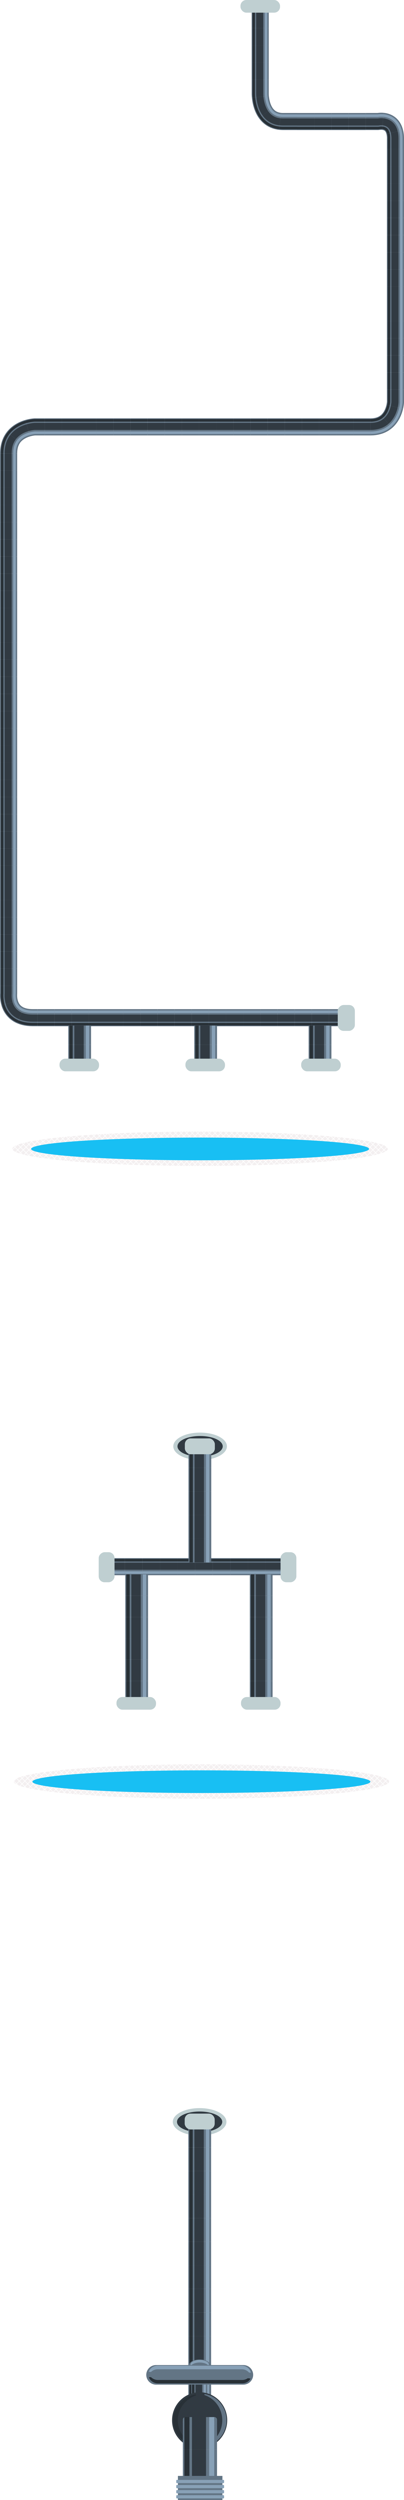 <svg xmlns="http://www.w3.org/2000/svg" xmlns:xlink="http://www.w3.org/1999/xlink" viewBox="0 0 1269.63 7845.01"><defs><style>.cls-1{fill:none;}.cls-2{fill:#e2d7db;opacity:0.4;}.cls-3{isolation:isolate;}.cls-4{fill:#637585;}.cls-14,.cls-5{fill:#313a42;}.cls-6{fill:#283036;}.cls-7{fill:#88a1b7;}.cls-8{fill:url(#New_Pattern_Swatch_1);}.cls-9{fill:#fff;}.cls-10{fill:#18bff3;}.cls-11,.cls-12{fill:#bfcfd1;}.cls-12{mix-blend-mode:multiply;}.cls-13{fill:url(#New_Pattern_Swatch_1-3);}.cls-14{stroke:#313a42;stroke-miterlimit:10;stroke-width:0.75px;}</style><pattern id="New_Pattern_Swatch_1" data-name="New Pattern Swatch 1" width="123.22" height="123.22" patternTransform="translate(1003.31 -6780.58)" patternUnits="userSpaceOnUse" viewBox="0 0 123.22 123.22"><rect class="cls-1" width="123.22" height="123.22"/><polygon class="cls-2" points="105.76 16.76 98.41 9.41 105.76 2.05 113.11 9.41 105.76 16.76"/><polygon class="cls-2" points="114.49 25.49 107.14 18.14 114.49 10.79 121.85 18.14 114.49 25.49"/><polygon class="cls-2" points="88.27 16.79 80.92 9.44 88.27 2.08 95.62 9.44 88.27 16.79"/><polygon class="cls-2" points="97 25.52 89.65 18.17 97 10.81 104.35 18.17 97 25.52"/><polygon class="cls-2" points="105.73 34.25 98.38 26.9 105.73 19.55 113.09 26.9 105.73 34.25"/><polygon class="cls-2" points="114.47 42.98 107.11 35.63 114.47 28.28 121.82 35.63 114.47 42.98"/><polygon class="cls-2" points="70.78 16.82 63.42 9.46 70.78 2.11 78.13 9.46 70.78 16.82"/><polygon class="cls-2" points="79.51 25.55 72.16 18.2 79.51 10.84 86.86 18.2 79.51 25.55"/><polygon class="cls-2" points="88.24 34.28 80.89 26.93 88.24 19.57 95.59 26.93 88.24 34.28"/><polygon class="cls-2" points="96.97 43.01 89.62 35.66 96.97 28.31 104.33 35.66 96.97 43.01"/><polygon class="cls-2" points="105.7 51.74 98.35 44.39 105.7 37.04 113.06 44.39 105.7 51.74"/><polygon class="cls-2" points="114.44 60.48 107.08 53.12 114.44 45.77 121.79 53.12 114.44 60.48"/><polygon class="cls-2" points="53.28 16.85 45.93 9.49 53.28 2.14 60.64 9.49 53.28 16.85"/><polygon class="cls-2" points="62.02 25.58 54.66 18.22 62.02 10.87 69.37 18.22 62.02 25.58"/><polygon class="cls-2" points="70.75 34.31 63.4 26.96 70.75 19.6 78.1 26.96 70.75 34.31"/><polygon class="cls-2" points="79.48 43.04 72.13 35.69 79.48 28.34 86.83 35.69 79.48 43.04"/><polygon class="cls-2" points="88.21 51.77 80.86 44.42 88.21 37.07 95.56 44.42 88.21 51.77"/><polygon class="cls-2" points="96.94 60.51 89.59 53.15 96.94 45.8 104.3 53.15 96.94 60.51"/><polygon class="cls-2" points="105.68 69.24 98.32 61.88 105.68 54.53 113.03 61.88 105.68 69.24"/><polygon class="cls-2" points="114.41 77.97 107.05 70.61 114.41 63.26 121.76 70.61 114.41 77.97"/><polygon class="cls-2" points="35.79 16.87 28.44 9.52 35.79 2.17 43.15 9.52 35.79 16.87"/><polygon class="cls-2" points="44.52 25.61 37.17 18.25 44.52 10.9 51.88 18.25 44.52 25.61"/><polygon class="cls-2" points="53.26 34.34 45.9 26.98 53.26 19.63 60.61 26.98 53.26 34.34"/><polygon class="cls-2" points="61.99 43.07 54.63 35.72 61.99 28.36 69.34 35.72 61.99 43.07"/><polygon class="cls-2" points="70.72 51.8 63.37 44.45 70.72 37.09 78.07 44.45 70.72 51.8"/><polygon class="cls-2" points="79.45 60.53 72.1 53.18 79.45 45.83 86.81 53.18 79.45 60.53"/><polygon class="cls-2" points="88.18 69.27 80.83 61.91 88.18 54.56 95.54 61.91 88.18 69.27"/><polygon class="cls-2" points="96.92 78 89.56 70.64 96.92 63.29 104.27 70.64 96.92 78"/><polygon class="cls-2" points="105.65 86.73 98.29 79.38 105.65 72.02 113 79.38 105.65 86.73"/><polygon class="cls-2" points="114.38 95.46 107.03 88.11 114.38 80.75 121.73 88.11 114.38 95.46"/><polygon class="cls-2" points="18.3 16.9 10.95 9.55 18.3 2.2 25.65 9.55 18.3 16.9"/><polygon class="cls-2" points="27.03 25.64 19.68 18.28 27.03 10.93 34.39 18.28 27.03 25.64"/><polygon class="cls-2" points="35.76 34.37 28.41 27.01 35.76 19.66 43.12 27.01 35.76 34.37"/><polygon class="cls-2" points="44.5 43.1 37.14 35.74 44.5 28.39 51.85 35.74 44.5 43.1"/><polygon class="cls-2" points="53.23 51.83 45.88 44.48 53.23 37.12 60.58 44.48 53.23 51.83"/><polygon class="cls-2" points="61.96 60.56 54.61 53.21 61.96 45.86 69.31 53.21 61.96 60.56"/><polygon class="cls-2" points="70.69 69.29 63.34 61.94 70.69 54.59 78.04 61.94 70.69 69.29"/><polygon class="cls-2" points="79.42 78.03 72.07 70.67 79.42 63.32 86.78 70.67 79.42 78.03"/><polygon class="cls-2" points="88.16 86.76 80.8 79.4 88.16 72.05 95.51 79.4 88.16 86.76"/><polygon class="cls-2" points="96.89 95.49 89.53 88.14 96.89 80.78 104.24 88.14 96.89 95.49"/><polygon class="cls-2" points="105.62 104.22 98.27 96.87 105.62 89.52 112.97 96.87 105.62 104.22"/><polygon class="cls-2" points="114.35 112.95 107 105.6 114.35 98.25 121.7 105.6 114.35 112.95"/><polygon class="cls-2" points="9.54 25.66 2.19 18.31 9.54 10.96 16.89 18.31 9.54 25.66"/><polygon class="cls-2" points="18.27 34.4 10.92 27.04 18.27 19.69 25.63 27.04 18.27 34.4"/><polygon class="cls-2" points="27 43.13 19.65 35.77 27 28.42 34.36 35.77 27 43.13"/><polygon class="cls-2" points="35.74 51.86 28.38 44.51 35.74 37.15 43.09 44.51 35.74 51.86"/><polygon class="cls-2" points="44.47 60.59 37.11 53.24 44.47 45.88 51.82 53.24 44.47 60.59"/><polygon class="cls-2" points="53.2 69.32 45.85 61.97 53.2 54.62 60.55 61.97 53.2 69.32"/><polygon class="cls-2" points="61.93 78.05 54.58 70.7 61.93 63.35 69.28 70.7 61.93 78.05"/><polygon class="cls-2" points="70.66 86.79 63.31 79.43 70.66 72.08 78.02 79.43 70.66 86.79"/><polygon class="cls-2" points="79.39 95.52 72.04 88.17 79.39 80.81 86.75 88.17 79.39 95.52"/><polygon class="cls-2" points="88.13 104.25 80.77 96.9 88.13 89.54 95.48 96.9 88.13 104.25"/><polygon class="cls-2" points="96.86 112.98 89.5 105.63 96.86 98.28 104.21 105.63 96.86 112.98"/><polygon class="cls-2" points="105.59 121.71 98.24 114.36 105.59 107.01 112.94 114.36 105.59 121.71"/><polygon class="cls-2" points="9.51 43.16 2.16 35.8 9.51 28.45 16.86 35.8 9.51 43.16"/><polygon class="cls-2" points="18.24 51.89 10.89 44.53 18.24 37.18 25.6 44.53 18.24 51.89"/><polygon class="cls-2" points="26.98 60.62 19.62 53.27 26.98 45.91 34.33 53.27 26.98 60.62"/><polygon class="cls-2" points="35.71 69.35 28.35 62 35.71 54.65 43.06 62 35.71 69.35"/><polygon class="cls-2" points="44.44 78.08 37.09 70.73 44.44 63.38 51.79 70.73 44.44 78.08"/><polygon class="cls-2" points="53.17 86.81 45.82 79.46 53.17 72.11 60.52 79.46 53.17 86.81"/><polygon class="cls-2" points="61.9 95.55 54.55 88.19 61.9 80.84 69.25 88.19 61.9 95.55"/><polygon class="cls-2" points="70.63 104.28 63.28 96.92 70.63 89.57 77.99 96.92 70.63 104.28"/><polygon class="cls-2" points="79.37 113.01 72.01 105.66 79.37 98.3 86.72 105.66 79.37 113.01"/><polygon class="cls-2" points="88.1 121.74 80.74 114.39 88.1 107.03 95.45 114.39 88.1 121.74"/><polygon class="cls-2" points="9.48 60.65 2.13 53.3 9.48 45.94 16.84 53.3 9.48 60.65"/><polygon class="cls-2" points="18.21 69.38 10.86 62.03 18.21 54.67 25.57 62.03 18.21 69.38"/><polygon class="cls-2" points="26.95 78.11 19.59 70.76 26.95 63.41 34.3 70.76 26.95 78.11"/><polygon class="cls-2" points="35.68 86.84 28.32 79.49 35.68 72.14 43.03 79.49 35.68 86.84"/><polygon class="cls-2" points="44.41 95.58 37.06 88.22 44.41 80.87 51.76 88.22 44.41 95.58"/><polygon class="cls-2" points="53.14 104.31 45.79 96.95 53.14 89.6 60.49 96.95 53.14 104.31"/><polygon class="cls-2" points="61.87 113.04 54.52 105.69 61.87 98.33 69.23 105.69 61.87 113.04"/><polygon class="cls-2" points="70.61 121.77 63.25 114.42 70.61 107.06 77.96 114.42 70.61 121.77"/><polygon class="cls-2" points="9.45 78.14 2.1 70.79 9.45 63.43 16.81 70.79 9.45 78.14"/><polygon class="cls-2" points="18.19 86.87 10.83 79.52 18.19 72.17 25.54 79.52 18.19 86.87"/><polygon class="cls-2" points="26.92 95.6 19.57 88.25 26.92 80.9 34.27 88.25 26.92 95.6"/><polygon class="cls-2" points="35.65 104.33 28.3 96.98 35.65 89.63 43 96.98 35.65 104.33"/><polygon class="cls-2" points="44.38 113.07 37.03 105.71 44.38 98.36 51.73 105.71 44.38 113.07"/><polygon class="cls-2" points="53.11 121.8 45.76 114.45 53.11 107.09 60.47 114.45 53.11 121.8"/><polygon class="cls-2" points="9.43 95.63 2.07 88.28 9.43 80.93 16.78 88.28 9.43 95.63"/><polygon class="cls-2" points="18.16 104.36 10.8 97.01 18.16 89.66 25.51 97.01 18.16 104.36"/><polygon class="cls-2" points="26.89 113.1 19.54 105.74 26.89 98.39 34.24 105.74 26.89 113.1"/><polygon class="cls-2" points="35.62 121.83 28.27 114.47 35.62 107.12 42.97 114.47 35.62 121.83"/><polygon class="cls-2" points="9.4 113.12 2.04 105.77 9.4 98.42 16.75 105.77 9.4 113.12"/><polygon class="cls-2" points="18.13 121.86 10.78 114.5 18.13 107.15 25.48 114.5 18.13 121.86"/><polygon class="cls-2" points="114.52 8 121.88 0.65 121.23 0 107.81 0 107.17 0.65 114.52 8"/><polygon class="cls-2" points="123.22 16.7 123.22 2.06 115.9 9.38 123.22 16.7"/><polygon class="cls-2" points="97.03 8.03 104.38 0.68 103.71 0 90.35 0 89.68 0.68 97.03 8.03"/><polygon class="cls-2" points="123.22 34.22 123.22 19.52 115.87 26.87 123.22 34.22"/><polygon class="cls-2" points="79.54 8.06 86.89 0.7 86.19 0 72.89 0 72.19 0.7 79.54 8.06"/><polygon class="cls-2" points="115.84 44.36 123.2 51.72 123.22 51.69 123.22 37.03 123.2 37.01 115.84 44.36"/><polygon class="cls-2" points="62.05 8.09 69.4 0.73 68.67 0 55.42 0 54.69 0.73 62.05 8.09"/><polygon class="cls-2" points="115.81 61.85 123.17 69.21 123.22 69.15 123.22 54.55 123.17 54.5 115.81 61.85"/><polygon class="cls-2" points="44.55 8.11 51.91 0.76 51.15 0 37.96 0 37.2 0.76 44.55 8.11"/><polygon class="cls-2" points="115.79 79.35 123.14 86.7 123.22 86.62 123.22 72.08 123.14 71.99 115.79 79.35"/><polygon class="cls-2" points="27.06 8.14 34.41 0.79 33.63 0 20.5 0 19.71 0.79 27.06 8.14"/><polygon class="cls-2" points="115.76 96.84 123.11 104.19 123.22 104.08 123.22 89.6 123.11 89.49 115.76 96.84"/><polygon class="cls-2" points="9.57 8.17 16.92 0.82 16.1 0 3.03 0 2.22 0.82 9.57 8.17"/><polygon class="cls-2" points="115.73 114.33 123.08 121.68 123.22 121.55 123.22 107.12 123.08 106.98 115.73 114.33"/><polygon class="cls-2" points="8.16 9.58 0.81 2.23 0 3.03 0 16.12 0.81 16.93 8.16 9.58"/><polygon class="cls-2" points="114.32 115.74 106.97 123.09 107.1 123.22 121.55 123.22 121.67 123.09 114.32 115.74"/><polygon class="cls-2" points="8.13 27.07 0.78 19.72 0 20.5 0 33.64 0.78 34.42 8.13 27.07"/><polygon class="cls-2" points="96.83 115.77 89.48 123.12 89.58 123.22 104.08 123.22 104.18 123.12 96.83 115.77"/><polygon class="cls-2" points="8.1 44.56 0.75 37.21 0 37.96 0 51.16 0.75 51.92 8.1 44.56"/><polygon class="cls-2" points="79.34 115.8 71.98 123.15 72.06 123.22 86.62 123.22 86.69 123.15 79.34 115.8"/><polygon class="cls-2" points="8.08 62.05 0.72 54.7 0 55.42 0 68.69 0.72 69.41 8.08 62.05"/><polygon class="cls-2" points="61.84 115.82 54.49 123.18 54.53 123.22 69.15 123.22 69.2 123.18 61.84 115.82"/><polygon class="cls-2" points="8.05 79.55 0.69 72.19 0 72.89 0 86.21 0.69 86.9 8.05 79.55"/><polygon class="cls-2" points="44.35 115.85 37 123.21 37.02 123.22 51.69 123.22 51.71 123.21 44.35 115.85"/><polygon class="cls-2" points="8.02 97.04 0.67 89.69 0 90.35 0 103.73 0.67 104.39 8.02 97.04"/><polygon class="cls-2" points="19.52 123.22 34.2 123.22 26.86 115.88 19.52 123.22"/><polygon class="cls-2" points="7.99 114.53 0.64 107.18 0 107.81 0 121.25 0.64 121.89 7.99 114.53"/><polygon class="cls-2" points="2.06 123.22 16.68 123.22 9.37 115.91 2.06 123.22"/></pattern><pattern id="New_Pattern_Swatch_1-3" data-name="New Pattern Swatch 1" width="123.22" height="123.22" patternTransform="translate(884.17 -6766.62)" patternUnits="userSpaceOnUse" viewBox="0 0 123.22 123.22"><rect class="cls-1" width="123.22" height="123.22"/><polygon class="cls-2" points="105.76 16.76 98.41 9.41 105.76 2.05 113.11 9.41 105.76 16.76"/><polygon class="cls-2" points="114.49 25.49 107.14 18.14 114.49 10.79 121.85 18.14 114.49 25.49"/><polygon class="cls-2" points="88.27 16.79 80.92 9.44 88.27 2.08 95.62 9.44 88.27 16.79"/><polygon class="cls-2" points="97 25.52 89.65 18.17 97 10.81 104.35 18.17 97 25.52"/><polygon class="cls-2" points="105.73 34.25 98.38 26.9 105.73 19.55 113.09 26.9 105.73 34.25"/><polygon class="cls-2" points="114.47 42.98 107.11 35.63 114.47 28.28 121.82 35.63 114.47 42.98"/><polygon class="cls-2" points="70.78 16.82 63.42 9.46 70.78 2.11 78.13 9.46 70.78 16.82"/><polygon class="cls-2" points="79.51 25.55 72.16 18.2 79.51 10.84 86.86 18.2 79.51 25.55"/><polygon class="cls-2" points="88.24 34.28 80.89 26.93 88.24 19.57 95.59 26.93 88.24 34.28"/><polygon class="cls-2" points="96.97 43.01 89.62 35.66 96.97 28.31 104.33 35.66 96.97 43.01"/><polygon class="cls-2" points="105.7 51.74 98.35 44.39 105.7 37.04 113.06 44.39 105.7 51.74"/><polygon class="cls-2" points="114.44 60.48 107.08 53.12 114.44 45.77 121.79 53.12 114.44 60.48"/><polygon class="cls-2" points="53.28 16.85 45.93 9.49 53.28 2.14 60.64 9.49 53.28 16.85"/><polygon class="cls-2" points="62.02 25.58 54.66 18.22 62.02 10.87 69.37 18.22 62.02 25.58"/><polygon class="cls-2" points="70.75 34.31 63.4 26.96 70.75 19.6 78.1 26.96 70.75 34.31"/><polygon class="cls-2" points="79.48 43.04 72.13 35.69 79.48 28.34 86.83 35.69 79.48 43.04"/><polygon class="cls-2" points="88.21 51.77 80.86 44.42 88.21 37.07 95.56 44.42 88.21 51.77"/><polygon class="cls-2" points="96.94 60.51 89.59 53.15 96.94 45.8 104.3 53.15 96.94 60.51"/><polygon class="cls-2" points="105.68 69.24 98.32 61.88 105.68 54.53 113.03 61.88 105.68 69.24"/><polygon class="cls-2" points="114.41 77.97 107.05 70.61 114.41 63.26 121.76 70.61 114.41 77.97"/><polygon class="cls-2" points="35.79 16.87 28.44 9.52 35.79 2.17 43.15 9.52 35.79 16.87"/><polygon class="cls-2" points="44.52 25.61 37.17 18.25 44.52 10.9 51.88 18.25 44.52 25.61"/><polygon class="cls-2" points="53.26 34.34 45.9 26.98 53.26 19.63 60.61 26.98 53.26 34.34"/><polygon class="cls-2" points="61.99 43.07 54.63 35.72 61.99 28.36 69.34 35.72 61.99 43.07"/><polygon class="cls-2" points="70.72 51.8 63.37 44.45 70.72 37.09 78.07 44.45 70.72 51.8"/><polygon class="cls-2" points="79.45 60.53 72.1 53.18 79.45 45.83 86.81 53.18 79.45 60.53"/><polygon class="cls-2" points="88.18 69.27 80.83 61.91 88.18 54.56 95.54 61.91 88.18 69.27"/><polygon class="cls-2" points="96.92 78 89.56 70.64 96.92 63.29 104.27 70.64 96.92 78"/><polygon class="cls-2" points="105.65 86.73 98.29 79.38 105.65 72.02 113 79.38 105.65 86.73"/><polygon class="cls-2" points="114.38 95.46 107.03 88.11 114.38 80.75 121.73 88.11 114.38 95.46"/><polygon class="cls-2" points="18.3 16.9 10.95 9.55 18.3 2.2 25.65 9.55 18.3 16.9"/><polygon class="cls-2" points="27.03 25.64 19.68 18.28 27.03 10.93 34.39 18.28 27.03 25.64"/><polygon class="cls-2" points="35.76 34.37 28.41 27.01 35.76 19.66 43.12 27.01 35.76 34.37"/><polygon class="cls-2" points="44.5 43.1 37.14 35.74 44.5 28.39 51.85 35.74 44.5 43.1"/><polygon class="cls-2" points="53.23 51.83 45.88 44.48 53.23 37.12 60.58 44.48 53.23 51.83"/><polygon class="cls-2" points="61.96 60.56 54.61 53.21 61.96 45.86 69.31 53.21 61.96 60.56"/><polygon class="cls-2" points="70.69 69.29 63.34 61.94 70.69 54.59 78.04 61.94 70.69 69.29"/><polygon class="cls-2" points="79.42 78.03 72.07 70.67 79.42 63.32 86.78 70.67 79.42 78.03"/><polygon class="cls-2" points="88.16 86.76 80.8 79.4 88.16 72.05 95.51 79.4 88.16 86.76"/><polygon class="cls-2" points="96.89 95.49 89.53 88.14 96.89 80.78 104.24 88.14 96.89 95.49"/><polygon class="cls-2" points="105.62 104.22 98.27 96.87 105.62 89.52 112.97 96.87 105.62 104.22"/><polygon class="cls-2" points="114.35 112.95 107 105.6 114.35 98.25 121.7 105.6 114.35 112.95"/><polygon class="cls-2" points="9.54 25.66 2.19 18.31 9.54 10.96 16.89 18.31 9.54 25.66"/><polygon class="cls-2" points="18.27 34.4 10.92 27.04 18.27 19.69 25.63 27.04 18.27 34.4"/><polygon class="cls-2" points="27 43.13 19.65 35.77 27 28.42 34.36 35.77 27 43.13"/><polygon class="cls-2" points="35.74 51.86 28.38 44.51 35.74 37.15 43.09 44.51 35.74 51.86"/><polygon class="cls-2" points="44.47 60.59 37.11 53.24 44.47 45.88 51.82 53.24 44.47 60.59"/><polygon class="cls-2" points="53.2 69.32 45.85 61.97 53.2 54.62 60.55 61.97 53.2 69.32"/><polygon class="cls-2" points="61.93 78.05 54.58 70.7 61.93 63.35 69.28 70.7 61.93 78.05"/><polygon class="cls-2" points="70.66 86.79 63.31 79.43 70.66 72.08 78.02 79.43 70.66 86.79"/><polygon class="cls-2" points="79.39 95.52 72.04 88.17 79.39 80.81 86.75 88.17 79.39 95.52"/><polygon class="cls-2" points="88.13 104.25 80.77 96.9 88.13 89.54 95.48 96.9 88.13 104.25"/><polygon class="cls-2" points="96.86 112.98 89.5 105.63 96.86 98.28 104.21 105.63 96.86 112.98"/><polygon class="cls-2" points="105.59 121.71 98.24 114.36 105.59 107.01 112.94 114.36 105.59 121.71"/><polygon class="cls-2" points="9.51 43.16 2.16 35.8 9.51 28.45 16.86 35.8 9.51 43.16"/><polygon class="cls-2" points="18.24 51.89 10.89 44.53 18.24 37.18 25.6 44.53 18.24 51.89"/><polygon class="cls-2" points="26.98 60.62 19.62 53.27 26.98 45.91 34.33 53.27 26.98 60.62"/><polygon class="cls-2" points="35.71 69.35 28.35 62 35.71 54.65 43.06 62 35.71 69.35"/><polygon class="cls-2" points="44.44 78.08 37.09 70.73 44.44 63.38 51.79 70.73 44.44 78.08"/><polygon class="cls-2" points="53.17 86.81 45.82 79.46 53.17 72.11 60.52 79.46 53.17 86.81"/><polygon class="cls-2" points="61.9 95.55 54.55 88.19 61.9 80.84 69.25 88.19 61.9 95.55"/><polygon class="cls-2" points="70.63 104.28 63.28 96.92 70.63 89.57 77.99 96.92 70.63 104.28"/><polygon class="cls-2" points="79.37 113.01 72.01 105.66 79.37 98.3 86.72 105.66 79.37 113.01"/><polygon class="cls-2" points="88.1 121.74 80.74 114.39 88.1 107.03 95.45 114.39 88.1 121.74"/><polygon class="cls-2" points="9.48 60.65 2.13 53.3 9.48 45.94 16.84 53.3 9.48 60.65"/><polygon class="cls-2" points="18.21 69.38 10.86 62.03 18.21 54.67 25.57 62.03 18.21 69.38"/><polygon class="cls-2" points="26.95 78.11 19.59 70.76 26.95 63.41 34.3 70.76 26.95 78.11"/><polygon class="cls-2" points="35.68 86.84 28.32 79.49 35.68 72.14 43.03 79.49 35.68 86.84"/><polygon class="cls-2" points="44.41 95.58 37.06 88.22 44.41 80.87 51.76 88.22 44.41 95.58"/><polygon class="cls-2" points="53.14 104.31 45.79 96.95 53.14 89.6 60.49 96.95 53.14 104.31"/><polygon class="cls-2" points="61.87 113.04 54.52 105.69 61.87 98.33 69.23 105.69 61.87 113.04"/><polygon class="cls-2" points="70.61 121.77 63.25 114.42 70.61 107.06 77.96 114.42 70.61 121.77"/><polygon class="cls-2" points="9.45 78.14 2.1 70.79 9.45 63.43 16.81 70.79 9.45 78.14"/><polygon class="cls-2" points="18.19 86.87 10.83 79.52 18.19 72.17 25.54 79.52 18.19 86.87"/><polygon class="cls-2" points="26.92 95.6 19.57 88.25 26.92 80.9 34.27 88.25 26.92 95.6"/><polygon class="cls-2" points="35.65 104.33 28.3 96.98 35.65 89.63 43 96.98 35.65 104.33"/><polygon class="cls-2" points="44.38 113.07 37.03 105.71 44.38 98.36 51.73 105.71 44.38 113.07"/><polygon class="cls-2" points="53.11 121.8 45.76 114.45 53.11 107.09 60.47 114.45 53.11 121.8"/><polygon class="cls-2" points="9.43 95.63 2.07 88.28 9.43 80.93 16.78 88.28 9.43 95.63"/><polygon class="cls-2" points="18.16 104.36 10.8 97.01 18.16 89.66 25.51 97.01 18.16 104.36"/><polygon class="cls-2" points="26.89 113.1 19.54 105.74 26.89 98.39 34.24 105.74 26.89 113.1"/><polygon class="cls-2" points="35.62 121.83 28.27 114.47 35.62 107.12 42.97 114.47 35.62 121.83"/><polygon class="cls-2" points="9.4 113.12 2.04 105.77 9.4 98.42 16.75 105.77 9.4 113.12"/><polygon class="cls-2" points="18.13 121.86 10.78 114.5 18.13 107.15 25.48 114.5 18.13 121.86"/><polygon class="cls-2" points="114.52 8 121.88 0.65 121.23 0 107.81 0 107.17 0.65 114.52 8"/><polygon class="cls-2" points="123.22 16.7 123.22 2.06 115.9 9.38 123.22 16.7"/><polygon class="cls-2" points="97.03 8.03 104.38 0.68 103.71 0 90.35 0 89.68 0.68 97.03 8.03"/><polygon class="cls-2" points="123.22 34.22 123.22 19.52 115.87 26.87 123.22 34.22"/><polygon class="cls-2" points="79.54 8.06 86.89 0.7 86.19 0 72.89 0 72.19 0.7 79.54 8.06"/><polygon class="cls-2" points="115.84 44.36 123.2 51.72 123.22 51.69 123.22 37.03 123.2 37.01 115.84 44.36"/><polygon class="cls-2" points="62.05 8.09 69.4 0.73 68.67 0 55.42 0 54.69 0.73 62.05 8.09"/><polygon class="cls-2" points="115.81 61.85 123.17 69.21 123.22 69.15 123.22 54.55 123.17 54.5 115.81 61.85"/><polygon class="cls-2" points="44.55 8.11 51.91 0.76 51.15 0 37.96 0 37.2 0.76 44.55 8.11"/><polygon class="cls-2" points="115.79 79.35 123.14 86.7 123.22 86.62 123.22 72.08 123.14 71.99 115.79 79.35"/><polygon class="cls-2" points="27.06 8.14 34.41 0.79 33.63 0 20.5 0 19.71 0.79 27.06 8.14"/><polygon class="cls-2" points="115.76 96.84 123.11 104.19 123.22 104.08 123.22 89.6 123.11 89.49 115.76 96.84"/><polygon class="cls-2" points="9.57 8.17 16.92 0.82 16.1 0 3.03 0 2.22 0.82 9.57 8.17"/><polygon class="cls-2" points="115.73 114.33 123.08 121.68 123.22 121.55 123.22 107.12 123.08 106.98 115.73 114.33"/><polygon class="cls-2" points="8.16 9.58 0.81 2.23 0 3.03 0 16.12 0.81 16.93 8.16 9.58"/><polygon class="cls-2" points="114.32 115.74 106.97 123.09 107.1 123.22 121.55 123.22 121.67 123.09 114.32 115.74"/><polygon class="cls-2" points="8.13 27.07 0.78 19.72 0 20.5 0 33.64 0.78 34.42 8.13 27.07"/><polygon class="cls-2" points="96.83 115.77 89.48 123.12 89.58 123.22 104.08 123.22 104.18 123.12 96.83 115.77"/><polygon class="cls-2" points="8.1 44.56 0.75 37.21 0 37.96 0 51.16 0.75 51.92 8.1 44.56"/><polygon class="cls-2" points="79.34 115.8 71.98 123.15 72.06 123.22 86.62 123.22 86.69 123.15 79.34 115.8"/><polygon class="cls-2" points="8.08 62.05 0.72 54.7 0 55.42 0 68.69 0.72 69.41 8.08 62.05"/><polygon class="cls-2" points="61.84 115.82 54.49 123.18 54.53 123.22 69.15 123.22 69.2 123.18 61.84 115.82"/><polygon class="cls-2" points="8.05 79.55 0.69 72.19 0 72.89 0 86.21 0.69 86.9 8.05 79.55"/><polygon class="cls-2" points="44.35 115.85 37 123.21 37.02 123.22 51.69 123.22 51.71 123.21 44.35 115.85"/><polygon class="cls-2" points="8.02 97.04 0.67 89.69 0 90.35 0 103.73 0.67 104.39 8.02 97.04"/><polygon class="cls-2" points="19.52 123.22 34.2 123.22 26.86 115.88 19.52 123.22"/><polygon class="cls-2" points="7.99 114.53 0.64 107.18 0 107.81 0 121.25 0.64 121.89 7.99 114.53"/><polygon class="cls-2" points="2.06 123.22 16.68 123.22 9.37 115.91 2.06 123.22"/></pattern></defs><title>fondo_tubos_depositos</title><g class="cls-3"><g id="Layer_1" data-name="Layer 1"><rect class="cls-4" x="790.85" y="34.37" width="53.73" height="53.9"/><rect class="cls-5" x="805.2" y="34.37" width="22.08" height="53.9"/><rect class="cls-6" x="793.24" y="34.37" width="8.01" height="53.9"/><rect class="cls-7" x="832.18" y="34.37" width="8.01" height="53.9"/><rect class="cls-4" x="790.85" y="88.27" width="53.73" height="53.9"/><rect class="cls-5" x="805.2" y="88.27" width="22.08" height="53.9"/><rect class="cls-6" x="793.24" y="88.27" width="8.01" height="53.9"/><rect class="cls-7" x="832.18" y="88.27" width="8.01" height="53.9"/><rect class="cls-4" x="790.85" y="142.17" width="53.73" height="53.9"/><rect class="cls-5" x="805.2" y="142.17" width="22.08" height="53.9"/><rect class="cls-6" x="793.24" y="142.17" width="8.01" height="53.9"/><rect class="cls-7" x="832.18" y="142.17" width="8.01" height="53.9"/><rect class="cls-4" x="790.85" y="196.07" width="53.73" height="53.9"/><rect class="cls-5" x="805.2" y="196.07" width="22.08" height="53.9"/><rect class="cls-6" x="793.24" y="196.07" width="8.01" height="53.9"/><rect class="cls-7" x="832.18" y="196.07" width="8.01" height="53.9"/><path class="cls-4" d="M-95.79,7110.75h53.73v26.95c0,6.47,0,12.93,0,17.78,0.05,1.92.17,3.62,0.26,4.79s0.16,1.85.16,1.85l-53.5,5-0.07-.72c0-.47-0.11-1.16-0.17-2-0.13-1.77-.31-4.27-0.4-7.4l0-2.5q0-.68,0-1.39v-1.61c0,1.42,0,.38,0,0.7v-41.41Z" transform="translate(886.64 -6860.78)"/><path class="cls-5" d="M-81.44,7110.75h22.08v26.95c0,6.64,0,13.28,0,18.26,0.06,2.31.2,4.27,0.3,5.63s0.18,2.15.18,2.15l-22,2.06s-0.11-.91-0.22-2.52-0.28-3.9-.36-6.7l0-2.22q0-.59,0-1.2v-1.3c0,0.66,0,.17,0,0.32v-41.41Z" transform="translate(886.64 -6860.78)"/><path class="cls-6" d="M-93.4,7110.75h8v41.61q0,0.39,0,.77,0,0.64,0,1.25l0,2.3c0.08,2.9.25,5.24,0.37,6.9s0.22,2.59.22,2.59l-8,.75-0.07-.71c0-.46-0.11-1.14-0.17-2-0.13-1.74-.31-4.21-0.39-7.29l0-2.46q0-.67,0-1.36v-1.56c0,1.3,0,.35,0,0.63v-41.41Z" transform="translate(886.64 -6860.78)"/><path class="cls-7" d="M-54.47,7110.75h8v26.95c0,6.51,0,13,0,17.9,0.05,2,.18,3.78.27,5s0.17,1.93.17,1.93l-8,.75s-0.09-.75-0.18-2.06-0.23-3.19-.29-5.39c0-4.94,0-11.53,0-18.12v-26.95Z" transform="translate(886.64 -6860.78)"/><path class="cls-4" d="M-95.12,7167.13l53.5-5s0,0.68.19,1.86l0.25,2.13,0.39,2.75A98.42,98.42,0,0,0-37.54,7183a66.94,66.94,0,0,0,5.1,12.22l0.57,1.08,0.57,0.9,0.9,1.47a10.73,10.73,0,0,0,.61.88l0.22,0.31-44,30.8-0.48-.68c-0.3-.45-0.8-1.09-1.32-1.94l-1.89-3.05-1.15-1.89-1.15-2.11a121,121,0,0,1-9.21-21.89,152.19,152.19,0,0,1-5.09-21.95l-0.58-4.08-0.37-3.15C-95,7168.14-95.12,7167.13-95.12,7167.13Z" transform="translate(886.64 -6860.78)"/><path class="cls-5" d="M-80.84,7165.8l22-2.06s0.06,0.78.22,2.14l0.29,2.46,0.45,3.18A115.7,115.7,0,0,0-54,7188.15a84.31,84.31,0,0,0,6.42,15.33l0.76,1.41,0.75,1.22,1.22,2c0.33,0.56.65,0.94,0.84,1.22l0.3,0.43-18.09,12.66-0.41-.58c-0.26-.38-0.69-0.92-1.13-1.66l-1.63-2.63-1-1.62-1-1.84a106.51,106.51,0,0,1-8.11-19.31,137.82,137.82,0,0,1-4.6-19.86l-0.53-3.72-0.34-2.88C-80.77,7166.71-80.84,7165.8-80.84,7165.8Z" transform="translate(886.64 -6860.78)"/><path class="cls-6" d="M-92.74,7166.91l8-.75s0.07,0.94.26,2.58l0.35,3,0.55,3.82a141.81,141.81,0,0,0,4.73,20.43,110.49,110.49,0,0,0,8.42,20l1,1.91,1,1.7,1.7,2.75c0.46,0.76.91,1.33,1.18,1.73l0.43,0.61-6.56,4.59-0.47-.67c-0.29-.44-0.78-1.06-1.29-1.89l-1.85-3-1.12-1.84-1.12-2.07a118.54,118.54,0,0,1-9-21.46,149.76,149.76,0,0,1-5-21.6l-0.57-4-0.37-3.1C-92.67,7167.9-92.74,7166.91-92.74,7166.91Z" transform="translate(886.64 -6860.78)"/><path class="cls-7" d="M-54,7163.28l8-.75s0.05,0.7.2,1.93l0.26,2.21,0.41,2.86a102.8,102.8,0,0,0,3.41,14.76,71.35,71.35,0,0,0,5.44,13l0.62,1.16,0.61,1,1,1.6c0.26,0.45.52,0.74,0.67,1l0.24,0.34-6.56,4.59-0.28-.39c-0.17-.27-0.47-0.61-0.78-1.13l-1.13-1.84-0.7-1.13-0.7-1.32a79.38,79.38,0,0,1-6-14.45,110.85,110.85,0,0,1-3.68-15.92l-0.44-3.05-0.28-2.37C-53.92,7164-54,7163.28-54,7163.28Z" transform="translate(886.64 -6860.78)"/><path class="cls-4" d="M-73.6,7230.63l44-30.8,0.83,1.18a15.79,15.79,0,0,0,1,1.25c0.4,0.45.79,1.06,1.31,1.56a31.89,31.89,0,0,0,7.88,6.44A37.06,37.06,0,0,0-8.78,7214c0.77,0.14,1.47.29,2.09,0.42l0.87,0.2,0.8,0.08,1.51,0.17-6.12,53.38-3.09-.37-1.63-.21-1.95-.38-4.66-1c-1.7-.3-3.57-0.92-5.52-1.49a59.13,59.13,0,0,1-6.13-2.06l-3.21-1.28a33.22,33.22,0,0,1-3.25-1.44l-3.25-1.64c-1.08-.57-2.19-1.08-3.23-1.76a86,86,0,0,1-20.73-16.86c-1.24-1.31-2.21-2.59-3.14-3.7s-1.74-2.08-2.3-2.91Z" transform="translate(886.64 -6860.78)"/><path class="cls-5" d="M-61.84,7222.4l18.09-12.66,1.16,1.64c0.35,0.54.88,1.09,1.42,1.78s1.15,1.49,1.9,2.25a49.27,49.27,0,0,0,12,9.8,54.37,54.37,0,0,0,14.55,5.67l2.92,0.6,1.22,0.25,1.06,0.12,2,0.24L-8,7254l-2.67-.32-1.41-.17-1.66-.33-4-.81a47.75,47.75,0,0,1-4.68-1.26,46.81,46.81,0,0,1-5.16-1.73l-2.69-1.07a24.8,24.8,0,0,1-2.72-1.2l-2.71-1.37a30.4,30.4,0,0,1-2.69-1.46,71.49,71.49,0,0,1-17.3-14.08c-1.05-1.09-1.86-2.2-2.65-3.13s-1.48-1.75-2-2.47Z" transform="translate(886.64 -6860.78)"/><path class="cls-6" d="M-71.64,7229.26l6.56-4.59,1.66,2.32c0.5,0.75,1.26,1.59,2.05,2.59s1.68,2.13,2.79,3.29a75.47,75.47,0,0,0,18.25,14.85c0.9,0.6,1.89,1,2.84,1.54l2.86,1.44a27.06,27.06,0,0,0,2.86,1.27l2.83,1.13a50.18,50.18,0,0,0,5.43,1.82c1.74,0.5,3.38,1.06,4.91,1.32l4.17,0.85,1.74,0.34,1.47,0.18,2.78,0.33-0.91,8-3-.37-1.59-.2-1.9-.37-4.55-.93c-1.66-.3-3.48-0.9-5.38-1.45a57.11,57.11,0,0,1-6-2l-3.13-1.25a31.85,31.85,0,0,1-3.16-1.4l-3.16-1.59c-1-.55-2.13-1.05-3.14-1.71a83.53,83.53,0,0,1-20.16-16.4c-1.21-1.27-2.15-2.53-3.06-3.6s-1.7-2-2.25-2.84Z" transform="translate(886.64 -6860.78)"/><path class="cls-7" d="M-39.73,7206.94l6.56-4.59,0.91,1.29c0.27,0.44.69,0.84,1.11,1.38s0.88,1.17,1.46,1.74a36.3,36.3,0,0,0,8.93,7.29,41.45,41.45,0,0,0,11,4.26l2.3,0.47,1,0.21,0.87,0.09,1.64,0.19-0.91,8L-6.8,7227l-1-.11-1.12-.24-2.69-.55a49.47,49.47,0,0,1-13.2-5.13,44.35,44.35,0,0,1-10.85-8.85c-0.69-.69-1.21-1.45-1.73-2.05s-1-1.13-1.3-1.63Z" transform="translate(886.64 -6860.78)"/><path class="cls-4" d="M-9.63,7268.28l6.12-53.38,1.51,0.19c1,0.1,2.47.08,4.21,0.18,0.69,0.07,2.3,0,3.69,0H47.3V7269H5.9c-1.5,0-2.63,0-4.46-.05-3.3-.13-6-0.18-8-0.37Z" transform="translate(886.64 -6860.78)"/><path class="cls-5" d="M-8,7254l2.51-21.94,2,0.24c1.29,0.13,3.18.13,5.43,0.24,1.06,0.07,2.51,0,3.94,0H47.3v22.08H5.91c-1.47,0-2.73,0-4.26,0-2.89-.12-5.28-0.16-7-0.32Z" transform="translate(886.64 -6860.78)"/><path class="cls-6" d="M-9.35,7265.91l0.91-8,2.79,0.32c1.77,0.17,4.25.21,7.25,0.33,1.61,0.07,2.83,0,4.31,0H47.3v8H5.91c-1.5,0-2.64,0-4.43,0-3.24-.13-5.9-0.18-7.81-0.36Z" transform="translate(886.64 -6860.78)"/><path class="cls-7" d="M-4.92,7227.22l0.91-8,1.64,0.21c1.06,0.11,2.65.09,4.52,0.2,0.78,0.07,2.36,0,3.76,0H47.3v8H5.91c-1.42,0-2.92,0-3.87,0-2.1-.11-3.88-0.1-5.08-0.22Z" transform="translate(886.64 -6860.78)"/><rect class="cls-4" x="933.95" y="354.54" width="53.9" height="53.73"/><rect class="cls-5" x="933.95" y="371.84" width="53.9" height="22.08"/><rect class="cls-6" x="933.95" y="397.87" width="53.9" height="8.01"/><rect class="cls-7" x="933.95" y="358.94" width="53.9" height="8.01"/><rect class="cls-4" x="987.84" y="354.54" width="53.9" height="53.73"/><rect class="cls-5" x="987.85" y="371.84" width="53.9" height="22.08"/><rect class="cls-6" x="987.85" y="397.87" width="53.9" height="8.01"/><rect class="cls-7" x="987.85" y="358.94" width="53.9" height="8.01"/><rect class="cls-4" x="1041.74" y="354.54" width="53.9" height="53.73"/><rect class="cls-5" x="1041.75" y="371.84" width="53.9" height="22.08"/><rect class="cls-6" x="1041.75" y="397.87" width="53.9" height="8.01"/><rect class="cls-7" x="1041.75" y="358.94" width="53.9" height="8.01"/><rect class="cls-4" x="1095.64" y="354.54" width="53.9" height="53.73"/><rect class="cls-5" x="1095.65" y="371.84" width="53.9" height="22.08"/><rect class="cls-6" x="1095.65" y="397.87" width="53.9" height="8.01"/><rect class="cls-7" x="1095.65" y="358.94" width="53.9" height="8.01"/><path class="cls-4" d="M262.9,7269v-53.73h36.83l0.12,0c1-.16,1.8-0.24,2.64-0.35l2.43-.24q2.4-.19,4.77-0.24a85.57,85.57,0,0,1,9.59.34l-5.1,53.49a32.42,32.42,0,0,0-3.26-.11c-0.56,0-1.11,0-1.65.08l-0.77.08a2.36,2.36,0,0,1-.56,0,0.9,0.9,0,0,1-.24.05l-0.45,0c-0.32,0-.51.05-0.77,0.08l-1.46.16-2.91.32H262.9Z" transform="translate(886.64 -6860.78)"/><path class="cls-5" d="M262.9,7254.7v-22.08h37.67a4.46,4.46,0,0,0,.94,0l0.93-.16a60.55,60.55,0,0,1,7.63-.63,68.43,68.43,0,0,1,7.56.27l-2.1,22a46.53,46.53,0,0,0-5-.17c-0.83,0-1.66.06-2.49,0.13s-1.69.18-2.33,0.25l-2.13.28c-0.7.12-1.43,0.12-2.14,0.18H262.9Z" transform="translate(886.64 -6860.78)"/><path class="cls-6" d="M262.9,7266.66v-8h38.77c0.78-.08,1.58-0.11,2.35-0.22l2.35-.29c0.22,0,.62-0.07,1-0.11l1.09-.11c0.75-.05,1.5-0.09,2.26-0.11a42.62,42.62,0,0,1,4.49.16l-0.76,8a34.78,34.78,0,0,0-3.55-.12c-0.61,0-1.2,0-1.79.09l-0.85.08a4.05,4.05,0,0,1-.65.06,1,1,0,0,1-.24.05l-0.43,0c-0.3,0-.48.05-0.73,0.08l-1.39.15-2.79.3H262.9Z" transform="translate(886.64 -6860.78)"/><path class="cls-7" d="M262.9,7227.72v-8H300a1.13,1.13,0,0,0,.24,0l0.12,0h0l0.13,0c1-.15,1.68-0.23,2.47-0.32l2.29-.22q2.27-.18,4.52-0.23a81.25,81.25,0,0,1,9.08.32l-0.76,8a73.3,73.3,0,0,0-8.13-.29q-2,0-4.06.21c-1.39.13-2.65,0.25-4.21,0.48l-0.34.05-0.33.06a3.2,3.2,0,0,1-.68,0H262.9Z" transform="translate(886.64 -6860.78)"/><path class="cls-4" d="M314.19,7268.32l5.1-53.49,0.91,0.1,2.59,0.32c1.12,0.16,2.49.4,4.06,0.68s3.35,0.69,5.32,1.27a65.76,65.76,0,0,1,13.27,5.21,63.89,63.89,0,0,1,13.93,9.79,67.7,67.7,0,0,1,10.68,12.86c0.74,1.09,1.3,2.17,1.92,3.24s1.21,2.12,1.69,3.13c0.94,2,1.89,4,2.58,5.75s1.26,3.39,1.77,4.84,0.79,2.65,1.08,3.67l0.66,2.36a8.42,8.42,0,0,1,.21.83l-52.22,12.65a1.67,1.67,0,0,0-.09-0.35l-0.28-.93c-0.12-.39-0.24-0.9-0.4-1.43s-0.4-1-.6-1.64-0.52-1.07-.75-1.69c-0.12-.3-0.3-0.5-0.44-0.78a6.9,6.9,0,0,0-.44-0.77,14.26,14.26,0,0,0-1.91-2.34,10,10,0,0,0-2.22-1.54,12.25,12.25,0,0,0-2.77-1.07c-0.45-.17-1-0.21-1.38-0.34l-1.18-.2-0.81-.09Z" transform="translate(886.64 -6860.78)"/><path class="cls-5" d="M315.55,7254l2.1-22,2.73,0.32c0.87,0.13,1.92.31,3.13,0.53s2.57,0.52,4.05,1a48.47,48.47,0,0,1,9.89,3.88,46.56,46.56,0,0,1,10.16,7.13,50.41,50.41,0,0,1,7.86,9.47c0.56,0.8,1,1.64,1.44,2.44s0.92,1.59,1.29,2.37c0.71,1.57,1.45,3.05,2,4.44l1.4,3.81c0.36,1.14.62,2.13,0.86,2.95l0.54,1.9a5.64,5.64,0,0,1,.17.67l-21.46,5.2a3,3,0,0,0-.12-0.48l-0.38-1.31c-0.17-.56-0.34-1.26-0.58-2l-0.92-2.49c-0.34-.9-0.82-1.78-1.24-2.78-0.22-.49-0.52-0.92-0.77-1.41s-0.51-1-.83-1.43a28.38,28.38,0,0,0-4.25-5.15,26.26,26.26,0,0,0-10.92-5.92c-0.85-.28-1.71-0.4-2.43-0.59l-2-.33-1.28-.15Z" transform="translate(886.64 -6860.78)"/><path class="cls-6" d="M314.42,7265.94l0.76-8,0.41,0,1.15,0.14,1.74,0.29c0.63,0.17,1.4.27,2.14,0.52a22.29,22.29,0,0,1,9.29,5,24.45,24.45,0,0,1,3.61,4.38c0.28,0.37.48,0.85,0.72,1.25s0.49,0.79.68,1.23c0.37,0.89.8,1.66,1.11,2.48s0.57,1.59.83,2.26,0.38,1.35.53,1.87l0.35,1.2a2.6,2.6,0,0,1,.11.44l-7.78,1.89a1.86,1.86,0,0,0-.09-0.37l-0.29-1c-0.13-.42-0.25-1-0.43-1.53s-0.43-1.12-.66-1.78-0.57-1.19-.83-1.88c-0.14-.33-0.34-0.57-0.5-0.88a8.58,8.58,0,0,0-.5-0.88,16.58,16.58,0,0,0-2.3-2.81,12.44,12.44,0,0,0-2.74-1.9,14.59,14.59,0,0,0-3.24-1.26c-0.52-.19-1.1-0.25-1.56-0.38l-1.31-.22-0.89-.1Z" transform="translate(886.64 -6860.78)"/><path class="cls-7" d="M318.12,7227.18l0.76-8s1.2,0.13,3.31.39c1.06,0.16,2.35.38,3.82,0.64s3.15,0.64,5,1.2a61.36,61.36,0,0,1,12.41,4.87,59.5,59.5,0,0,1,13,9.11,63.32,63.32,0,0,1,10,12c0.7,1,1.21,2,1.8,3s1.14,2,1.59,2.94c0.88,1.91,1.78,3.74,2.43,5.42s1.19,3.21,1.68,4.57,0.75,2.52,1,3.49l0.63,2.25a7.55,7.55,0,0,1,.2.79l-7.78,1.89a6.34,6.34,0,0,0-.18-0.72l-0.57-2c-0.26-.88-0.54-1.94-0.93-3.15l-1.5-4.1c-0.58-1.5-1.38-3.11-2.16-4.81-0.4-.85-0.92-1.71-1.4-2.59s-1-1.78-1.58-2.67a55.31,55.31,0,0,0-8.65-10.43,51.48,51.48,0,0,0-11.23-7.88,53.36,53.36,0,0,0-10.85-4.25c-1.62-.49-3.09-0.75-4.41-1.06s-2.45-.43-3.39-0.57Z" transform="translate(886.64 -6860.78)"/><path class="cls-4" d="M327.75,7281.52L380,7268.87l0.67,3.12c0.19,1,.49,2.22.7,3.57l0.65,4.53c0.27,1.68.37,3.4,0.53,5.25l0.23,2.84c0.08,1,.07,1.91.11,2.9l0.08,3c0,1,.06,2.13,0,2.87v32H329.25v-32c0-.92,0-1.4,0-2.05l0-1.83c0-1.23-.11-2.31-0.2-3.34s-0.12-2.05-.28-2.86l-0.32-2.3c-0.09-.68-0.25-1.18-0.33-1.64Z" transform="translate(886.64 -6860.78)"/><path class="cls-5" d="M341.69,7278.15l21.46-5.2,0.54,2.57c0.16,0.82.41,1.82,0.58,3l0.55,3.81c0.24,1.4.31,2.89,0.45,4.48s0.28,3.26.29,5l0.07,2.61c0,0.87.06,1.81,0,2.61v32H343.6v-32c0-.87,0-1.54,0-2.27l-0.06-2.13c0-1.42-.13-2.73-0.23-4s-0.16-2.46-.35-3.5l-0.41-2.89c-0.12-.86-0.32-1.56-0.43-2.16Z" transform="translate(886.64 -6860.78)"/><path class="cls-6" d="M330.07,7281l7.78-1.89,0.36,1.74c0.1,0.56.29,1.2,0.4,2l0.39,2.73c0.18,1,.22,2.14.33,3.32s0.23,2.44.22,3.81l0.05,2c0,0.71.05,1.33,0,2.21v32h-8s0-13.47,0-26.95v-5c0-.91,0-1.43,0-2.09l0-1.88c0-1.26-.11-2.38-0.2-3.45s-0.13-2.12-.29-3l-0.34-2.4c-0.1-.71-0.26-1.24-0.35-1.73Z" transform="translate(886.64 -6860.78)"/><path class="cls-7" d="M367.91,7271.8l7.78-1.89,0.64,3c0.18,0.94.47,2.12,0.67,3.41l0.63,4.35c0.26,1.61.35,3.27,0.51,5.06s0.31,3.67.33,5.55l0.07,2.89c0,0.95.06,2.05,0,2.8v32h-8v-32c0-.78,0-1.78,0-2.68l-0.07-2.72c0-1.77-.16-3.53-0.31-5.19s-0.23-3.22-.47-4.7l-0.58-4c-0.18-1.2-.45-2.26-0.61-3.13Z" transform="translate(886.64 -6860.78)"/><rect class="cls-4" x="1215.9" y="468.15" width="53.73" height="53.9"/><rect class="cls-5" x="1230.24" y="468.16" width="22.08" height="53.9"/><rect class="cls-6" x="1218.29" y="468.16" width="8.01" height="53.9"/><rect class="cls-7" x="1257.22" y="468.16" width="8.01" height="53.9"/><rect class="cls-4" x="1215.9" y="522.05" width="53.73" height="53.9"/><rect class="cls-5" x="1230.24" y="522.05" width="22.08" height="53.9"/><rect class="cls-6" x="1218.29" y="522.05" width="8.01" height="53.9"/><rect class="cls-7" x="1257.22" y="522.05" width="8.01" height="53.9"/><rect class="cls-4" x="1215.9" y="575.95" width="53.73" height="53.9"/><rect class="cls-5" x="1230.24" y="575.95" width="22.08" height="53.9"/><rect class="cls-6" x="1218.29" y="575.95" width="8.01" height="53.9"/><rect class="cls-7" x="1257.22" y="575.95" width="8.01" height="53.9"/><rect class="cls-4" x="1215.9" y="629.85" width="53.73" height="53.9"/><rect class="cls-5" x="1230.24" y="629.85" width="22.08" height="53.9"/><rect class="cls-6" x="1218.29" y="629.85" width="8.01" height="53.9"/><rect class="cls-7" x="1257.22" y="629.85" width="8.01" height="53.9"/><rect class="cls-4" x="1215.9" y="683.75" width="53.73" height="53.9"/><rect class="cls-5" x="1230.24" y="683.75" width="22.08" height="53.9"/><rect class="cls-6" x="1218.29" y="683.75" width="8.01" height="53.9"/><rect class="cls-7" x="1257.22" y="683.75" width="8.01" height="53.9"/><rect class="cls-4" x="1215.9" y="737.65" width="53.73" height="53.9"/><rect class="cls-5" x="1230.24" y="737.65" width="22.08" height="53.9"/><rect class="cls-6" x="1218.29" y="737.65" width="8.01" height="53.9"/><rect class="cls-7" x="1257.22" y="737.65" width="8.01" height="53.9"/><rect class="cls-4" x="1215.9" y="791.55" width="53.73" height="53.9"/><rect class="cls-5" x="1230.24" y="791.55" width="22.08" height="53.9"/><rect class="cls-6" x="1218.29" y="791.55" width="8.01" height="53.9"/><rect class="cls-7" x="1257.22" y="791.55" width="8.01" height="53.9"/><rect class="cls-4" x="1215.9" y="845.45" width="53.73" height="53.9"/><rect class="cls-5" x="1230.24" y="845.45" width="22.08" height="53.9"/><rect class="cls-6" x="1218.29" y="845.45" width="8.01" height="53.9"/><rect class="cls-7" x="1257.22" y="845.45" width="8.01" height="53.9"/><rect class="cls-4" x="1215.9" y="899.35" width="53.73" height="53.9"/><rect class="cls-5" x="1230.24" y="899.35" width="22.08" height="53.9"/><rect class="cls-6" x="1218.29" y="899.35" width="8.01" height="53.9"/><rect class="cls-7" x="1257.22" y="899.35" width="8.01" height="53.9"/><rect class="cls-4" x="1215.9" y="953.25" width="53.73" height="53.9"/><rect class="cls-5" x="1230.24" y="953.25" width="22.08" height="53.9"/><rect class="cls-6" x="1218.29" y="953.25" width="8.01" height="53.9"/><rect class="cls-7" x="1257.22" y="953.25" width="8.01" height="53.9"/><rect class="cls-4" x="1215.9" y="1007.15" width="53.73" height="53.9"/><rect class="cls-5" x="1230.24" y="1007.15" width="22.08" height="53.9"/><rect class="cls-6" x="1218.29" y="1007.15" width="8.01" height="53.9"/><rect class="cls-7" x="1257.22" y="1007.15" width="8.01" height="53.9"/><rect class="cls-4" x="1215.9" y="1061.05" width="53.73" height="53.9"/><rect class="cls-5" x="1230.24" y="1061.05" width="22.08" height="53.9"/><rect class="cls-6" x="1218.29" y="1061.05" width="8.01" height="53.9"/><rect class="cls-7" x="1257.22" y="1061.05" width="8.01" height="53.9"/><rect class="cls-4" x="1215.9" y="1114.94" width="53.73" height="53.9"/><rect class="cls-5" x="1230.24" y="1114.95" width="22.08" height="53.9"/><rect class="cls-6" x="1218.29" y="1114.95" width="8.01" height="53.9"/><rect class="cls-7" x="1257.22" y="1114.95" width="8.01" height="53.9"/><rect class="cls-4" x="1215.9" y="1168.84" width="53.73" height="53.9"/><rect class="cls-5" x="1230.24" y="1168.85" width="22.08" height="53.9"/><rect class="cls-6" x="1218.29" y="1168.85" width="8.01" height="53.9"/><rect class="cls-7" x="1257.22" y="1168.85" width="8.01" height="53.9"/><path class="cls-4" d="M329.25,8083.52H383v36.84q0,0.65,0,1.29c0,0.78,0,1.54-.05,2.3-0.09,1.68-.19,2.6-0.28,3.57-0.19,1.95-.42,3.67-0.64,5.27-0.46,3.17-.95,5.74-1.32,7.55l-0.6,2.82-52.41-11.84,0.36-1.71c0.22-1.09.51-2.65,0.78-4.48,0.13-.91.26-1.9,0.35-2.83,0-.47.09-1,0.08-0.87h0q0-.52,0-1.06v-36.84Z" transform="translate(886.64 -6860.78)"/><path class="cls-5" d="M343.6,8083.52h22.08v36.84q0,0.61,0,1.22c0,0.53,0,1,0,1.56-0.06,1.09-.14,1.89-0.22,2.7-0.16,1.62-.35,3.11-0.55,4.48-0.4,2.74-.82,5-1.15,6.56l-0.52,2.46-21.54-4.87,0.43-2c0.26-1.28.61-3.11,0.93-5.3,0.16-1.09.31-2.28,0.43-3.48,0.06-.6.12-1.26,0.13-1.59s0-.41,0-0.61q0-.55,0-1.12v-36.84Z" transform="translate(886.64 -6860.78)"/><path class="cls-6" d="M331.64,8083.52h8v36.84q0,0.56,0,1.1c0,0.15,0,.3,0,0.45s-0.06.83-.12,1.39c-0.11,1.13-.26,2.26-0.41,3.3-0.31,2.09-.64,3.85-0.89,5.07l-0.41,1.92-7.81-1.77,0.37-1.76c0.23-1.12.53-2.73,0.81-4.62,0.13-.94.27-2,0.36-2.94,0.05-.49.1-1.07,0.09-1a0.67,0.67,0,0,0,0-.1q0-.53,0-1.07v-36.84Z" transform="translate(886.64 -6860.78)"/><path class="cls-7" d="M370.58,8083.52h8v36.84q0,0.64,0,1.27c0,0.71,0,1.42-.05,2.11-0.09,1.53-.17,2.41-0.26,3.35-0.18,1.87-.4,3.53-0.62,5.07-0.45,3.06-.92,5.55-1.27,7.3l-0.58,2.73-7.81-1.77,0.55-2.56c0.33-1.64.78-4,1.19-6.84,0.2-1.44.41-3,.57-4.7,0.08-.86.16-1.69,0.24-2.94,0-.58,0-1.17,0-1.77q0-.61,0-1.24v-36.84Z" transform="translate(886.64 -6860.78)"/><path class="cls-4" d="M327.68,8131.32l52.41,11.85-0.67,2.8c-0.21.89-.5,2-0.84,3.21s-0.73,2.63-1.21,4.14a121.05,121.05,0,0,1-9.13,21.88l-1.61,2.91c-0.55,1-1.16,1.91-1.73,2.85s-1.14,1.88-1.76,2.78l-1.85,2.67c-1.18,1.76-2.52,3.39-3.74,4.94s-2.5,3-3.66,4.27l-1.68,1.86-1.62,1.61-2.66,2.59c-0.74.71-1.39,1.22-1.8,1.59l-0.65.55-35-40.75,0.28-.23c0.17-.16.46-0.35,0.77-0.66l1.14-1.13,0.71-.68,0.74-.84a49.7,49.7,0,0,0,6.87-9.83,67.35,67.35,0,0,0,5.09-12.27c0.29-.89.53-1.72,0.72-2.47s0.39-1.39.51-1.93Z" transform="translate(886.64 -6860.78)"/><path class="cls-5" d="M341.67,8134.48l21.54,4.87-0.59,2.45c-0.18.78-.44,1.72-0.74,2.8s-0.64,2.29-1.05,3.61A103.78,103.78,0,0,1,353,8167a86.39,86.39,0,0,1-11.95,17l-1.38,1.53-1.33,1.31-2.17,2.12c-0.6.58-1.13,1-1.47,1.29l-0.53.45-14.39-16.75,0.37-.32c0.24-.21.62-0.49,1-0.91l1.55-1.52,1-.93,1-1.11a64.14,64.14,0,0,0,8.87-12.66,81.69,81.69,0,0,0,6.17-14.83c0.34-1.06.63-2,.85-2.92s0.46-1.64.6-2.27Z" transform="translate(886.64 -6860.78)"/><path class="cls-6" d="M330,8131.85l7.81,1.77-0.46,1.91c-0.14.61-.34,1.34-0.57,2.18s-0.49,1.78-.82,2.8a77.74,77.74,0,0,1-5.87,14.13,60.16,60.16,0,0,1-8.32,11.88l-0.92,1-0.89.86-1.43,1.41c-0.4.39-.75,0.64-1,0.84l-0.35.29-5.22-6.08,0.29-.24c0.18-.17.49-0.37,0.82-0.7l1.21-1.19,0.75-.72,0.78-.89a52.09,52.09,0,0,0,7.21-10.3,69.73,69.73,0,0,0,5.27-12.69c0.3-.92.55-1.78,0.75-2.55s0.4-1.43.52-2Z" transform="translate(886.64 -6860.78)"/><path class="cls-7" d="M368,8140.43l7.81,1.77-0.65,2.71c-0.2.86-.49,1.91-0.82,3.1s-0.71,2.54-1.17,4a116.66,116.66,0,0,1-8.8,21.1l-1.54,2.79c-0.53.92-1.11,1.83-1.66,2.73s-1.09,1.8-1.69,2.67l-1.78,2.55c-1.13,1.69-2.42,3.24-3.58,4.73s-2.39,2.83-3.49,4.07l-1.61,1.78-1.55,1.53-2.54,2.47c-0.71.68-1.32,1.16-1.72,1.51l-0.62.53-5.22-6.08,0.56-.48c0.36-.32.92-0.75,1.56-1.37l2.31-2.25,1.41-1.39,1.46-1.62a91.31,91.31,0,0,0,12.63-18,108.65,108.65,0,0,0,8.2-19.66c0.43-1.37.8-2.63,1.1-3.76s0.58-2.1.77-2.91Z" transform="translate(886.64 -6860.78)"/><path class="cls-4" d="M310.44,8163.06l35,40.75-2.49,2.1c-0.79.67-1.83,1.39-3,2.26l-1.87,1.36c-0.65.48-1.35,1-2.12,1.44a93.06,93.06,0,0,1-23.3,11,110.39,110.39,0,0,1-24.08,4.67c-1.64.19-3.09,0.23-4.39,0.27l-3.36.11-2.89.08V8173.4c0.07,0,.64,0,1.74-0.07l2-.06a19.71,19.71,0,0,0,2.49-.15l2.87-.29a10.68,10.68,0,0,0,1.52-.22l1.55-.28,1.61-.26,1.55-.41a27.34,27.34,0,0,0,3.11-.86,39,39,0,0,0,10.1-4.74,5.86,5.86,0,0,0,.88-0.6l0.77-.57c0.48-.37.94-0.63,1.26-0.93Z" transform="translate(886.64 -6860.78)"/><path class="cls-5" d="M319.79,8173.95l14.39,16.75-2,1.71c-0.64.55-1.49,1.12-2.44,1.83l-1.52,1.1a19.43,19.43,0,0,1-1.72,1.17,75.63,75.63,0,0,1-19,9,93.09,93.09,0,0,1-20.26,3.91c-1.39.17-2.65,0.2-3.78,0.23l-2.91.1-1.87.06-0.65,0v-22.08h0.55l1.5-.05,2.33-.08a27,27,0,0,0,3-.18l3.5-.35a15.73,15.73,0,0,0,1.88-.27l1.95-.34,2-.34,2-.51a39.32,39.32,0,0,0,4-1.12,53.4,53.4,0,0,0,13.62-6.41,10.44,10.44,0,0,0,1.21-.82l1.06-.78c0.66-.5,1.28-0.89,1.72-1.28Z" transform="translate(886.64 -6860.78)"/><path class="cls-6" d="M312,8164.88l5.22,6.08-1.32,1.13c-0.41.37-1,.72-1.59,1.19l-1,.72a9.08,9.08,0,0,1-1.12.76,49.43,49.43,0,0,1-12.65,6,36,36,0,0,1-3.78,1.05l-1.88.48-1.9.32-1.84.32a14.24,14.24,0,0,1-1.78.26l-3.33.34a25,25,0,0,1-2.86.18l-2.23.07c-1.25,0-1.92.08-2,.07v-8c0.06,0,.66,0,1.79-0.07l2-.07a20.92,20.92,0,0,0,2.58-.16l3-.3a11.45,11.45,0,0,0,1.58-.23l1.62-.29,1.68-.28,1.63-.42a29.31,29.31,0,0,0,3.27-.91,41.38,41.38,0,0,0,10.69-5,6.57,6.57,0,0,0,.94-0.64l0.82-.61c0.51-.39,1-0.67,1.34-1Z" transform="translate(886.64 -6860.78)"/><path class="cls-7" d="M337.37,8194.41l5.22,6.08-2.37,2c-0.75.64-1.75,1.32-2.85,2.15l-1.78,1.29c-0.62.46-1.29,0.93-2,1.37a88.62,88.62,0,0,1-22.22,10.51,106,106,0,0,1-23.11,4.48c-1.57.19-3,.22-4.23,0.26l-3.24.11-2.79.08v-8l0.67,0,2-.06,3-.1c1.17,0,2.49-.07,3.95-0.25a98,98,0,0,0,21.34-4.13,80.56,80.56,0,0,0,20.25-9.57,21.74,21.74,0,0,0,1.83-1.24l1.62-1.18c1-.75,1.91-1.37,2.59-2Z" transform="translate(886.64 -6860.78)"/><rect class="cls-4" x="1110.72" y="1312.62" width="53.9" height="53.73"/><rect class="cls-5" x="1110.72" y="1326.97" width="53.9" height="22.08"/><rect class="cls-6" x="1110.72" y="1315.01" width="53.9" height="8.01"/><rect class="cls-7" x="1110.72" y="1353.95" width="53.9" height="8.01"/><rect class="cls-4" x="1056.82" y="1312.62" width="53.9" height="53.73"/><rect class="cls-5" x="1056.82" y="1326.97" width="53.9" height="22.08"/><rect class="cls-6" x="1056.82" y="1315.01" width="53.9" height="8.01"/><rect class="cls-7" x="1056.82" y="1353.95" width="53.9" height="8.01"/><rect class="cls-4" x="1002.92" y="1312.62" width="53.9" height="53.73"/><rect class="cls-5" x="1002.92" y="1326.97" width="53.9" height="22.08"/><rect class="cls-6" x="1002.92" y="1315.01" width="53.9" height="8.01"/><rect class="cls-7" x="1002.92" y="1353.95" width="53.9" height="8.01"/><rect class="cls-4" x="949.02" y="1312.62" width="53.9" height="53.73"/><rect class="cls-5" x="949.02" y="1326.97" width="53.9" height="22.08"/><rect class="cls-6" x="949.02" y="1315.01" width="53.9" height="8.01"/><rect class="cls-7" x="949.02" y="1353.95" width="53.9" height="8.01"/><rect class="cls-4" x="895.12" y="1312.62" width="53.9" height="53.73"/><rect class="cls-5" x="895.12" y="1326.97" width="53.9" height="22.08"/><rect class="cls-6" x="895.12" y="1315.01" width="53.9" height="8.01"/><rect class="cls-7" x="895.12" y="1353.95" width="53.9" height="8.01"/><rect class="cls-4" x="841.23" y="1312.62" width="53.9" height="53.73"/><rect class="cls-5" x="841.22" y="1326.97" width="53.9" height="22.08"/><rect class="cls-6" x="841.22" y="1315.01" width="53.9" height="8.01"/><rect class="cls-7" x="841.22" y="1353.95" width="53.9" height="8.01"/><rect class="cls-4" x="787.33" y="1312.62" width="53.9" height="53.73"/><rect class="cls-5" x="787.32" y="1326.97" width="53.9" height="22.08"/><rect class="cls-6" x="787.32" y="1315.01" width="53.9" height="8.01"/><rect class="cls-7" x="787.32" y="1353.95" width="53.9" height="8.01"/><rect class="cls-4" x="733.43" y="1312.62" width="53.9" height="53.73"/><rect class="cls-5" x="733.42" y="1326.97" width="53.9" height="22.08"/><rect class="cls-6" x="733.42" y="1315.01" width="53.9" height="8.01"/><rect class="cls-7" x="733.42" y="1353.95" width="53.9" height="8.01"/><rect class="cls-4" x="679.53" y="1312.62" width="53.9" height="53.73"/><rect class="cls-5" x="679.52" y="1326.97" width="53.9" height="22.08"/><rect class="cls-6" x="679.52" y="1315.01" width="53.9" height="8.01"/><rect class="cls-7" x="679.52" y="1353.95" width="53.9" height="8.01"/><rect class="cls-4" x="625.63" y="1312.62" width="53.9" height="53.73"/><rect class="cls-5" x="625.62" y="1326.97" width="53.9" height="22.08"/><rect class="cls-6" x="625.62" y="1315.01" width="53.9" height="8.01"/><rect class="cls-7" x="625.62" y="1353.95" width="53.9" height="8.01"/><rect class="cls-4" x="571.73" y="1312.62" width="53.9" height="53.73"/><rect class="cls-5" x="571.72" y="1326.97" width="53.9" height="22.08"/><rect class="cls-6" x="571.72" y="1315.01" width="53.9" height="8.01"/><rect class="cls-7" x="571.72" y="1353.95" width="53.9" height="8.01"/><rect class="cls-4" x="517.83" y="1312.62" width="53.9" height="53.73"/><rect class="cls-5" x="517.82" y="1326.97" width="53.9" height="22.08"/><rect class="cls-6" x="517.82" y="1315.01" width="53.9" height="8.01"/><rect class="cls-7" x="517.82" y="1353.95" width="53.9" height="8.01"/><rect class="cls-4" x="463.93" y="1312.62" width="53.9" height="53.73"/><rect class="cls-5" x="463.93" y="1326.97" width="53.9" height="22.08"/><rect class="cls-6" x="463.93" y="1315.01" width="53.9" height="8.01"/><rect class="cls-7" x="463.93" y="1353.95" width="53.9" height="8.01"/><rect class="cls-4" x="410.03" y="1312.62" width="53.9" height="53.73"/><rect class="cls-5" x="410.03" y="1326.97" width="53.9" height="22.08"/><rect class="cls-6" x="410.03" y="1315.01" width="53.9" height="8.01"/><rect class="cls-7" x="410.03" y="1353.95" width="53.9" height="8.01"/><rect class="cls-4" x="356.13" y="1312.62" width="53.9" height="53.73"/><rect class="cls-5" x="356.13" y="1326.97" width="53.9" height="22.08"/><rect class="cls-6" x="356.13" y="1315.01" width="53.9" height="8.01"/><rect class="cls-7" x="356.13" y="1353.95" width="53.9" height="8.01"/><rect class="cls-4" x="302.23" y="1312.62" width="53.9" height="53.73"/><rect class="cls-5" x="302.23" y="1326.97" width="53.9" height="22.08"/><rect class="cls-6" x="302.23" y="1315.01" width="53.9" height="8.01"/><rect class="cls-7" x="302.23" y="1353.95" width="53.9" height="8.01"/><rect class="cls-4" x="248.33" y="1312.62" width="53.9" height="53.73"/><rect class="cls-5" x="248.33" y="1326.97" width="53.9" height="22.08"/><rect class="cls-6" x="248.33" y="1315.01" width="53.9" height="8.01"/><rect class="cls-7" x="248.33" y="1353.95" width="53.9" height="8.01"/><rect class="cls-4" x="194.43" y="1312.62" width="53.9" height="53.73"/><rect class="cls-5" x="194.43" y="1326.97" width="53.9" height="22.08"/><rect class="cls-6" x="194.43" y="1315.01" width="53.9" height="8.01"/><rect class="cls-7" x="194.43" y="1353.95" width="53.9" height="8.01"/><rect class="cls-4" x="140.53" y="1312.62" width="53.9" height="53.73"/><rect class="cls-5" x="140.53" y="1326.97" width="53.9" height="22.08"/><rect class="cls-6" x="140.53" y="1315.01" width="53.9" height="8.01"/><rect class="cls-7" x="140.53" y="1353.95" width="53.9" height="8.01"/><path class="cls-4" d="M-746.11,8173.4v53.73h-30.13c-0.79.05-2.1,0.19-3.2,0.34-2.3.31-4.55,0.7-6.43,1.11-1,.19-1.81.4-2.58,0.59s-1.43.35-2,.5l-1.71.46-14.93-51.61,2.76-.76c0.88-.25,1.95-0.53,3.18-0.81s2.62-.63,4.15-0.94c3-.66,6.62-1.3,10.57-1.82,2-.26,4-0.49,6.48-0.67,0.77,0,1.64-.11,2.46-0.12h31.35Z" transform="translate(886.64 -6860.78)"/><path class="cls-5" d="M-746.12,8187.75v22.08h-30.5c-0.27,0-.53,0-0.81,0-1.35.1-2.86,0.26-4.26,0.45-2.84.38-5.51,0.85-7.77,1.34-1.14.23-2.17,0.48-3.08,0.7s-1.71.42-2.36,0.6l-2,.56-6.14-21.21,2.48-.68c0.79-.22,1.75-0.47,2.86-0.73s2.35-.57,3.73-0.85c2.74-.59,6-1.16,9.47-1.63,1.78-.23,3.55-0.43,5.6-0.58,0.58,0,1.21-.08,1.81-0.09h31Z" transform="translate(886.64 -6860.78)"/><path class="cls-6" d="M-746.12,8175.79v8h-31.11c-0.66,0-1.36.06-2,.1-2.18.16-4,.36-5.84,0.61-3.64.48-6.95,1.07-9.77,1.68-1.42.29-2.7,0.6-3.84,0.87s-2.13.52-2.95,0.75l-2.56.7-2.23-7.69,2.71-.74c0.86-.24,1.91-0.52,3.13-0.8s2.57-.62,4.08-0.93c3-.65,6.51-1.27,10.39-1.79,2-.26,3.9-0.48,6.33-0.65,0.74,0,1.57-.1,2.35-0.12h31.3Z" transform="translate(886.64 -6860.78)"/><path class="cls-7" d="M-746.12,8214.72v8h-30.43c-0.94.07-2.29,0.21-3.47,0.37-2.44.32-4.79,0.74-6.77,1.17-1,.2-1.9.42-2.71,0.62s-1.5.37-2.07,0.53l-1.79.49-2.23-7.69,2-.53c0.62-.18,1.37-0.37,2.25-0.57s1.86-.45,2.94-0.67c2.16-.47,4.7-0.92,7.39-1.28,1.32-.17,2.77-0.33,4-0.42l0.59,0h30.39Z" transform="translate(886.64 -6860.78)"/><path class="cls-4" d="M-807.07,8178.53l14.94,51.61-1.68.52c-0.54.16-1.18,0.36-1.91,0.62s-1.57.51-2.43,0.86a67.82,67.82,0,0,0-11.87,5.79,49.44,49.44,0,0,0-9.42,7.49,35.41,35.41,0,0,0-2.52,2.8,7.79,7.79,0,0,0-.89,1.11l-42.65-32.68a31.67,31.67,0,0,1,2-2.51c1.32-1.55,3.16-3.84,5.63-6.27,1.21-1.25,2.53-2.6,4-3.89s3-2.75,4.69-4,3.39-2.72,5.21-3.95l2.74-1.9c0.92-.64,1.87-1.19,2.81-1.78A121.61,121.61,0,0,1-817,8181.84c1.48-.59,2.86-1,4.07-1.45s2.27-.76,3.15-1Z" transform="translate(886.64 -6860.78)"/><path class="cls-5" d="M-803.09,8192.31l6.14,21.21-2,.62c-0.65.19-1.43,0.43-2.31,0.75s-1.9.62-3,1.05a85.14,85.14,0,0,0-14.92,7.3,66.86,66.86,0,0,0-12.65,10.09,52.34,52.34,0,0,0-3.52,3.92,14.2,14.2,0,0,0-1.24,1.56l-17.53-13.43a24.2,24.2,0,0,1,1.7-2.14c1.13-1.32,2.68-3.27,4.8-5.35a89.1,89.1,0,0,1,16.78-13.4,107.26,107.26,0,0,1,18.82-9.22c1.32-.53,2.55-0.91,3.63-1.29s2-.68,2.82-0.92Z" transform="translate(886.64 -6860.78)"/><path class="cls-6" d="M-806.41,8180.82l2.23,7.69-2.54.78c-0.81.24-1.79,0.55-2.91,0.95s-2.39.79-3.75,1.34a111.19,111.19,0,0,0-19.52,9.56,93.09,93.09,0,0,0-17.52,14c-2.22,2.17-3.85,4.22-5,5.6a26.19,26.19,0,0,0-1.78,2.24l-6.36-4.87a30.34,30.34,0,0,1,2-2.45c1.29-1.51,3.08-3.74,5.49-6.12,1.18-1.22,2.46-2.54,3.92-3.8s2.93-2.69,4.58-3.94,3.31-2.66,5.09-3.86l2.68-1.86c0.9-.63,1.83-1.16,2.75-1.75a119.22,119.22,0,0,1,20.93-10.26c1.46-.58,2.8-1,4-1.42s2.23-.75,3.09-1Z" transform="translate(886.64 -6860.78)"/><path class="cls-7" d="M-795.59,8218.22l2.23,7.69-1.76.54c-0.57.17-1.25,0.38-2,.65s-1.65.54-2.56,0.91a72.22,72.22,0,0,0-12.65,6.17,53.87,53.87,0,0,0-10.24,8.15,39.72,39.72,0,0,0-2.78,3.09,9.25,9.25,0,0,0-1,1.22l-6.36-4.87a12.26,12.26,0,0,1,1.14-1.43,47.51,47.51,0,0,1,3.24-3.6,61.93,61.93,0,0,1,11.74-9.35,80.22,80.22,0,0,1,14.06-6.87c1-.41,2-0.7,2.81-1s1.58-.53,2.19-0.71Z" transform="translate(886.64 -6860.78)"/><path class="cls-4" d="M-865.5,8216.65l42.65,32.68-0.83,1.14a35.48,35.48,0,0,0-2,3.12,49.72,49.72,0,0,0-4.56,10.75,69.72,69.72,0,0,0-2.16,12.74c-0.12,3.79-.24,6.25-0.21,6.53h-53.73c0,0.28,0-4,.34-10.3a123,123,0,0,1,4.1-23.72A105.09,105.09,0,0,1-877.4,8237c0.43-1,.84-2,1.27-2.92l1.4-2.74,1.35-2.58,0.65-1.23,0.7-1.15c1.83-3,3.37-5.48,4.63-7.1Z" transform="translate(886.64 -6860.78)"/><path class="cls-5" d="M-854.11,8225.38l17.53,13.43-1.17,1.61a52.54,52.54,0,0,0-2.87,4.4,67.1,67.1,0,0,0-6.28,14.78,86.8,86.8,0,0,0-2.79,16.27c-0.11,2.29-.14,4.22-0.2,5.56s0,2.19,0,2.19H-872s0-.8,0-2.48,0.1-4,.25-6.81a108.71,108.71,0,0,1,3.58-20.79,90.67,90.67,0,0,1,3.9-10.85c0.37-.85.71-1.69,1.08-2.5l1.2-2.33,1.15-2.2,0.55-1,0.6-1c1.57-2.54,2.86-4.67,3.94-6Z" transform="translate(886.64 -6860.78)"/><path class="cls-6" d="M-863.6,8218.11l6.36,4.87-1.7,2.32c-1.13,1.44-2.49,3.67-4.13,6.33l-0.63,1-0.58,1.1-1.2,2.31-1.26,2.45c-0.39.85-.75,1.73-1.13,2.62a94.54,94.54,0,0,0-4.08,11.34,112.65,112.65,0,0,0-3.72,21.59c-0.16,2.92-.2,5.33-0.26,7,0,0.83-.05,1.55,0,1.93v0.61h-8c0,0.26,0-3.94.33-10.13a120.61,120.61,0,0,1,4-23.23,102.58,102.58,0,0,1,4.43-12.33c0.42-1,.82-1.93,1.24-2.85l1.37-2.67,1.32-2.52,0.63-1.2,0.68-1.12c1.79-2.92,3.29-5.35,4.51-6.93Z" transform="translate(886.64 -6860.78)"/><path class="cls-7" d="M-832.69,8241.79l6.36,4.87-0.92,1.26a39.91,39.91,0,0,0-2.25,3.44,54.15,54.15,0,0,0-5,11.78,74.06,74.06,0,0,0-2.32,13.64c-0.14,4-.25,6.6-0.22,6.84h-8c0-.15.07-3,0.24-7.4a82,82,0,0,1,2.61-15.27,62.19,62.19,0,0,1,5.79-13.64,47.69,47.69,0,0,1,2.64-4Z" transform="translate(886.64 -6860.78)"/><rect class="cls-4" x="0.27" y="1422.84" width="53.73" height="53.9"/><rect class="cls-5" x="14.62" y="1422.85" width="22.08" height="53.9"/><rect class="cls-6" x="2.66" y="1422.85" width="8.01" height="53.9"/><rect class="cls-7" x="41.6" y="1422.85" width="8.01" height="53.9"/><rect class="cls-4" x="0.27" y="1476.74" width="53.73" height="53.9"/><rect class="cls-5" x="14.62" y="1476.75" width="22.08" height="53.9"/><rect class="cls-6" x="2.66" y="1476.75" width="8.01" height="53.9"/><rect class="cls-7" x="41.6" y="1476.75" width="8.01" height="53.9"/><rect class="cls-4" x="0.27" y="1530.64" width="53.73" height="53.9"/><rect class="cls-5" x="14.62" y="1530.65" width="22.08" height="53.9"/><rect class="cls-6" x="2.66" y="1530.65" width="8.01" height="53.9"/><rect class="cls-7" x="41.6" y="1530.65" width="8.01" height="53.9"/><rect class="cls-4" x="0.27" y="1584.54" width="53.73" height="53.9"/><rect class="cls-5" x="14.62" y="1584.54" width="22.08" height="53.9"/><rect class="cls-6" x="2.66" y="1584.54" width="8.01" height="53.9"/><rect class="cls-7" x="41.6" y="1584.54" width="8.01" height="53.9"/><rect class="cls-4" x="0.27" y="1638.44" width="53.73" height="53.9"/><rect class="cls-5" x="14.62" y="1638.44" width="22.08" height="53.9"/><rect class="cls-6" x="2.66" y="1638.44" width="8.01" height="53.9"/><rect class="cls-7" x="41.6" y="1638.44" width="8.01" height="53.9"/><rect class="cls-4" x="0.27" y="1692.34" width="53.73" height="53.9"/><rect class="cls-5" x="14.62" y="1692.34" width="22.08" height="53.9"/><rect class="cls-6" x="2.66" y="1692.34" width="8.01" height="53.9"/><rect class="cls-7" x="41.6" y="1692.34" width="8.01" height="53.9"/><rect class="cls-4" x="0.27" y="1746.24" width="53.73" height="53.9"/><rect class="cls-5" x="14.62" y="1746.24" width="22.08" height="53.9"/><rect class="cls-6" x="2.66" y="1746.24" width="8.01" height="53.9"/><rect class="cls-7" x="41.6" y="1746.24" width="8.01" height="53.9"/><rect class="cls-4" x="0.27" y="1800.14" width="53.73" height="53.9"/><rect class="cls-5" x="14.62" y="1800.14" width="22.08" height="53.9"/><rect class="cls-6" x="2.66" y="1800.14" width="8.01" height="53.9"/><rect class="cls-7" x="41.6" y="1800.14" width="8.01" height="53.9"/><rect class="cls-4" x="0.27" y="1854.04" width="53.73" height="53.9"/><rect class="cls-5" x="14.62" y="1854.04" width="22.08" height="53.9"/><rect class="cls-6" x="2.66" y="1854.04" width="8.01" height="53.9"/><rect class="cls-7" x="41.6" y="1854.04" width="8.01" height="53.9"/><rect class="cls-4" x="0.27" y="1907.94" width="53.73" height="53.9"/><rect class="cls-5" x="14.62" y="1907.94" width="22.08" height="53.9"/><rect class="cls-6" x="2.66" y="1907.94" width="8.01" height="53.9"/><rect class="cls-7" x="41.6" y="1907.94" width="8.01" height="53.9"/><rect class="cls-4" x="0.27" y="1961.84" width="53.73" height="53.9"/><rect class="cls-5" x="14.62" y="1961.84" width="22.08" height="53.9"/><rect class="cls-6" x="2.66" y="1961.84" width="8.01" height="53.9"/><rect class="cls-7" x="41.6" y="1961.84" width="8.01" height="53.9"/><rect class="cls-4" x="0.27" y="2015.74" width="53.73" height="53.9"/><rect class="cls-5" x="14.62" y="2015.74" width="22.08" height="53.9"/><rect class="cls-6" x="2.66" y="2015.74" width="8.01" height="53.9"/><rect class="cls-7" x="41.6" y="2015.74" width="8.01" height="53.9"/><rect class="cls-4" x="0.27" y="2069.64" width="53.73" height="53.9"/><rect class="cls-5" x="14.62" y="2069.64" width="22.08" height="53.9"/><rect class="cls-6" x="2.66" y="2069.64" width="8.01" height="53.9"/><rect class="cls-7" x="41.6" y="2069.64" width="8.01" height="53.9"/><rect class="cls-4" x="0.27" y="2123.54" width="53.73" height="53.9"/><rect class="cls-5" x="14.62" y="2123.54" width="22.08" height="53.9"/><rect class="cls-6" x="2.66" y="2123.54" width="8.01" height="53.9"/><rect class="cls-7" x="41.6" y="2123.54" width="8.01" height="53.9"/><rect class="cls-4" x="0.27" y="2177.44" width="53.73" height="53.9"/><rect class="cls-5" x="14.62" y="2177.44" width="22.08" height="53.9"/><rect class="cls-6" x="2.66" y="2177.44" width="8.01" height="53.9"/><rect class="cls-7" x="41.6" y="2177.44" width="8.01" height="53.9"/><rect class="cls-4" x="0.27" y="2231.33" width="53.73" height="53.9"/><rect class="cls-5" x="14.62" y="2231.34" width="22.08" height="53.9"/><rect class="cls-6" x="2.66" y="2231.34" width="8.01" height="53.9"/><rect class="cls-7" x="41.6" y="2231.34" width="8.01" height="53.9"/><rect class="cls-4" x="0.27" y="2285.23" width="53.73" height="53.9"/><rect class="cls-5" x="14.62" y="2285.24" width="22.08" height="53.9"/><rect class="cls-6" x="2.66" y="2285.24" width="8.01" height="53.9"/><rect class="cls-7" x="41.6" y="2285.24" width="8.01" height="53.9"/><rect class="cls-4" x="0.27" y="2339.13" width="53.73" height="53.9"/><rect class="cls-5" x="14.62" y="2339.14" width="22.08" height="53.9"/><rect class="cls-6" x="2.66" y="2339.14" width="8.01" height="53.9"/><rect class="cls-7" x="41.6" y="2339.14" width="8.01" height="53.9"/><rect class="cls-4" x="0.27" y="2393.03" width="53.73" height="53.9"/><rect class="cls-5" x="14.62" y="2393.04" width="22.08" height="53.9"/><rect class="cls-6" x="2.66" y="2393.04" width="8.01" height="53.9"/><rect class="cls-7" x="41.6" y="2393.04" width="8.01" height="53.9"/><rect class="cls-4" x="0.27" y="2446.93" width="53.73" height="53.9"/><rect class="cls-5" x="14.62" y="2446.94" width="22.08" height="53.9"/><rect class="cls-6" x="2.66" y="2446.94" width="8.01" height="53.9"/><rect class="cls-7" x="41.6" y="2446.94" width="8.01" height="53.9"/><rect class="cls-4" x="0.27" y="2500.83" width="53.73" height="53.9"/><rect class="cls-5" x="14.62" y="2500.84" width="22.08" height="53.9"/><rect class="cls-6" x="2.66" y="2500.84" width="8.01" height="53.9"/><rect class="cls-7" x="41.6" y="2500.84" width="8.01" height="53.9"/><rect class="cls-4" x="0.27" y="2554.73" width="53.73" height="53.9"/><rect class="cls-5" x="14.62" y="2554.73" width="22.08" height="53.9"/><rect class="cls-6" x="2.66" y="2554.73" width="8.01" height="53.9"/><rect class="cls-7" x="41.6" y="2554.73" width="8.01" height="53.9"/><rect class="cls-4" x="0.27" y="2608.63" width="53.73" height="53.9"/><rect class="cls-5" x="14.62" y="2608.63" width="22.08" height="53.9"/><rect class="cls-6" x="2.66" y="2608.63" width="8.01" height="53.9"/><rect class="cls-7" x="41.6" y="2608.63" width="8.01" height="53.9"/><rect class="cls-4" x="0.27" y="2662.53" width="53.73" height="53.9"/><rect class="cls-5" x="14.62" y="2662.53" width="22.08" height="53.9"/><rect class="cls-6" x="2.66" y="2662.53" width="8.01" height="53.9"/><rect class="cls-7" x="41.6" y="2662.53" width="8.01" height="53.9"/><rect class="cls-4" x="0.27" y="2716.43" width="53.73" height="53.9"/><rect class="cls-5" x="14.62" y="2716.43" width="22.08" height="53.9"/><rect class="cls-6" x="2.66" y="2716.43" width="8.01" height="53.9"/><rect class="cls-7" x="41.6" y="2716.43" width="8.01" height="53.9"/><rect class="cls-4" x="0.27" y="2770.33" width="53.73" height="53.9"/><rect class="cls-5" x="14.62" y="2770.33" width="22.08" height="53.9"/><rect class="cls-6" x="2.66" y="2770.33" width="8.01" height="53.9"/><rect class="cls-7" x="41.6" y="2770.33" width="8.01" height="53.9"/><rect class="cls-4" x="0.27" y="2824.23" width="53.73" height="53.9"/><rect class="cls-5" x="14.62" y="2824.23" width="22.08" height="53.9"/><rect class="cls-6" x="2.66" y="2824.23" width="8.01" height="53.9"/><rect class="cls-7" x="41.6" y="2824.23" width="8.01" height="53.9"/><rect class="cls-4" x="0.27" y="2878.13" width="53.73" height="53.9"/><rect class="cls-5" x="14.62" y="2878.13" width="22.08" height="53.9"/><rect class="cls-6" x="2.66" y="2878.13" width="8.01" height="53.9"/><rect class="cls-7" x="41.6" y="2878.13" width="8.01" height="53.9"/><rect class="cls-4" x="0.27" y="2932.03" width="53.73" height="53.9"/><rect class="cls-5" x="14.62" y="2932.03" width="22.08" height="53.9"/><rect class="cls-6" x="2.66" y="2932.03" width="8.01" height="53.9"/><rect class="cls-7" x="41.6" y="2932.03" width="8.01" height="53.9"/><rect class="cls-4" x="0.27" y="2985.93" width="53.73" height="53.9"/><rect class="cls-5" x="14.62" y="2985.93" width="22.08" height="53.9"/><rect class="cls-6" x="2.66" y="2985.93" width="8.01" height="53.9"/><rect class="cls-7" x="41.6" y="2985.93" width="8.01" height="53.9"/><rect class="cls-4" x="0.27" y="3039.83" width="53.73" height="53.9"/><rect class="cls-5" x="14.62" y="3039.83" width="22.08" height="53.9"/><rect class="cls-6" x="2.66" y="3039.83" width="8.01" height="53.9"/><rect class="cls-7" x="41.6" y="3039.83" width="8.01" height="53.9"/><path class="cls-4" d="M-886.37,9954.5h53.73v24l-0.09,1.58-0.08,1.48,0,0.54c0,0.36,0,.7,0,1.1,0,0.77,0,1.6,0,2.44,0,1.67.15,3.4,0.31,5.09a55,55,0,0,0,1.92,9.71l-51.49,15.34a108.65,108.65,0,0,1-3.86-19.43c-0.32-3.24-.56-6.47-0.6-9.76,0-1.65,0-3.29,0-5,0-.83.07-1.73,0.11-2.61l0.09-1.32,0-.33a0.1,0.1,0,1,0,0,0h0V9954.5Z" transform="translate(886.64 -6860.78)"/><path class="cls-5" d="M-872,9954.51h22.08v23.56c0,0.36,0,.72,0,1.08l-0.13,1.91c0,0.53-.06,1-0.07,1.59,0,1.07,0,2.17,0,3.26,0,2.19.19,4.4,0.41,6.59a72.27,72.27,0,0,0,2.54,12.84l-21.16,6.31a94.33,94.33,0,0,1-3.34-16.84c-0.28-2.83-.49-5.65-0.52-8.51,0-1.43,0-2.86,0-4.32,0-.72.06-1.47,0.09-2.21l0.07-1.11,0.05-.67a3.55,3.55,0,0,0,0-.42v-23.06Z" transform="translate(886.64 -6860.78)"/><path class="cls-6" d="M-884,9954.51h8v23a2.58,2.58,0,0,1,0,.31l0,0.59-0.08,1.17c0,0.78-.08,1.57-0.1,2.32,0,1.53-.05,3,0,4.51,0,3,.25,5.91.55,8.85a98.25,98.25,0,0,0,3.48,17.55l-7.68,2.29a106.26,106.26,0,0,1-3.77-19c-0.32-3.17-.55-6.33-0.59-9.55,0-1.61,0-3.22,0-4.89,0-.82.06-1.69,0.11-2.55l0.09-1.28,0-.38v0a0.59,0.59,0,0,0,0-.07v-22.79Z" transform="translate(886.64 -6860.78)"/><path class="cls-7" d="M-845,9954.51h8v23.85l-0.08,1.46-0.12,2c0,0.4,0,.78,0,1.23,0,0.84,0,1.75,0,2.65,0,1.81.16,3.65,0.34,5.47a59.39,59.39,0,0,0,2.08,10.51l-7.68,2.29a67.38,67.38,0,0,1-2.37-12c-0.2-2.05-.36-4.12-0.38-6.17,0-1,0-2,0-3,0-.5,0-1,0.06-1.45l0.13-1.94c0-.4,0-0.81.06-1.22v-23.67Z" transform="translate(886.64 -6860.78)"/><path class="cls-4" d="M-882.16,10015.74l51.49-15.34,0.11,0.37a10,10,0,0,0,.33,1l0.53,1.57c0.24,0.57.51,1.22,0.79,1.93s0.67,1.39,1,2.17l1.26,2.25a32.44,32.44,0,0,0,3.16,4.3,31.08,31.08,0,0,0,7.64,6.32c0.63,0.35,1.15.73,1.7,1l1.43,0.67,0.91,0.45a3.5,3.5,0,0,0,.33.16l-21.3,49.33s-0.27-.11-0.77-0.35l-2.17-1-3.36-1.63c-1.29-.65-2.72-1.53-4.28-2.43l-2.42-1.44-2.53-1.73a63.84,63.84,0,0,1-5.31-4l-2.71-2.26c-0.92-.76-1.76-1.64-2.64-2.48l-2.63-2.59-2.47-2.78a86.27,86.27,0,0,1-8.52-11.64c-1.16-2-2.21-3.87-3.18-5.7s-1.75-3.59-2.46-5.22l-1.81-4.46-1.2-3.46c-0.34-1-.58-1.72-0.72-2.23Z" transform="translate(886.64 -6860.78)"/><path class="cls-5" d="M-868.41,10011.65l21.16-6.31,0.15,0.51c0.09,0.34.24,0.81,0.46,1.41l0.75,2.18,1.12,2.74c0.43,1,1,2,1.48,3.15s1.21,2.21,1.88,3.36a49.73,49.73,0,0,0,4.89,6.66,48.48,48.48,0,0,0,11.85,9.84c0.93,0.52,1.75,1.07,2.53,1.45l2.05,1,1.32,0.64c0.3,0.15.47,0.22,0.47,0.22l-8.75,20.27s-0.23-.09-0.65-0.3l-1.83-.88-2.84-1.38c-1.09-.55-2.28-1.29-3.59-2l-2-1.2-2.1-1.45a50.59,50.59,0,0,1-4.42-3.31l-2.25-1.87c-0.77-.63-1.45-1.37-2.19-2.06l-2.18-2.14-2-2.31a71.86,71.86,0,0,1-7.09-9.68c-1-1.64-1.85-3.25-2.67-4.78s-1.47-3-2.07-4.4l-1.54-3.78-1-3c-0.29-.82-0.5-1.46-0.62-1.91Z" transform="translate(886.64 -6860.78)"/><path class="cls-6" d="M-879.87,10015.07l7.68-2.29,0.21,0.71c0.13,0.46.35,1.14,0.65,2l1.07,3.09,1.61,4c0.63,1.44,1.4,3,2.18,4.62s1.79,3.31,2.81,5a75.83,75.83,0,0,0,7.48,10.22l2.16,2.43,2.3,2.26c0.78,0.73,1.51,1.51,2.31,2.17l2.38,2a54.12,54.12,0,0,0,4.67,3.49l2.22,1.53,2.14,1.27c1.38,0.79,2.64,1.58,3.78,2.15l3,1.45,1.93,0.92c0.44,0.22.68,0.31,0.68,0.31l-3.18,7.35s-0.26-.11-0.75-0.34l-2.11-1-3.27-1.59c-1.26-.63-2.65-1.49-4.17-2.37l-2.36-1.4-2.45-1.69a61.58,61.58,0,0,1-5.16-3.87l-2.63-2.2c-0.89-.74-1.71-1.6-2.57-2.41l-2.55-2.51-2.39-2.7a83.84,83.84,0,0,1-8.28-11.31c-1.12-1.9-2.15-3.77-3.1-5.54s-1.7-3.5-2.39-5.08l-1.77-4.35-1.17-3.37c-0.33-.94-0.57-1.67-0.7-2.18Z" transform="translate(886.64 -6860.78)"/><path class="cls-7" d="M-842.56,10003.94l7.68-2.29,0.12,0.41a11.75,11.75,0,0,0,.37,1.12l0.59,1.72,0.87,2.13c0.33,0.77.75,1.55,1.13,2.42l1.41,2.53a36.81,36.81,0,0,0,3.6,4.9,35.49,35.49,0,0,0,8.71,7.22c0.71,0.39,1.3.81,1.91,1.11l1.59,0.75,1,0.5c0.23,0.12.36,0.17,0.36,0.17l-3.18,7.35s-0.16-.06-0.43-0.2l-1.2-.59-1.88-.89c-0.72-.35-1.45-0.85-2.3-1.32a43.55,43.55,0,0,1-10.66-8.85,44.84,44.84,0,0,1-4.4-6c-0.6-1-1.17-2.07-1.7-3s-1-2-1.35-2.87l-1-2.51-0.69-2c-0.2-.55-0.34-1-0.42-1.3Z" transform="translate(886.64 -6860.78)"/><path class="cls-4" d="M-832.75,10071.93l21.3-49.33,1.36,0.51,1.55,0.62c0.6,0.24,1.38.41,2.17,0.67l1.25,0.39,0.66,0.21,0.73,0.15,3.1,0.7c1.09,0.24,2.32.36,3.5,0.56l1.81,0.29,1.93,0.16c1.29,0.1,2.56.25,3.85,0.33l3.88,0.1,1.85,0.06h14.71v53.73h-14.74l-2.8-.07-5.85-.17c-2-.12-4.1-0.33-6.17-0.51l-3.1-.29-3.13-.47c-2.08-.34-4.1-0.59-6.1-1l-5.78-1.3-1.36-.32-1.33-.39-2.52-.76c-1.62-.51-3.09-0.91-4.41-1.4l-3.41-1.31Z" transform="translate(886.64 -6860.78)"/><path class="cls-5" d="M-827.06,10058.76l8.75-20.27,1.88,0.72,2.15,0.84c0.83,0.32,1.83.57,2.89,0.9l1.66,0.51,0.87,0.27,0.93,0.21,4,0.89c1.38,0.29,2.86.46,4.34,0.7l2.24,0.35,2.3,0.2c1.54,0.12,3.07.3,4.6,0.39l4.52,0.13,2.16,0.06h14.72v22.08h-14.73l-2.54-.07-5.33-.15c-1.82-.11-3.69-0.31-5.55-0.46l-2.79-.25-2.78-.42c-1.84-.3-3.65-0.52-5.41-0.89l-5.07-1.14-1.19-.27-1.15-.34-2.18-.66c-1.4-.44-2.68-0.78-3.81-1.21l-2.91-1.12Z" transform="translate(886.64 -6860.78)"/><path class="cls-6" d="M-831.8,10069.74l3.18-7.35,2.65,1,3,1.17c1.18,0.44,2.52.8,4,1.26l2.28,0.68,1.2,0.35,1.24,0.28,5.26,1.18c1.82,0.38,3.69.61,5.6,0.92l2.88,0.43,2.87,0.26c1.91,0.16,3.84.36,5.72,0.47l5.47,0.16,2.61,0.07h14.74v8h-14.74l-2.75-.07-5.77-.17c-2-.11-4-0.33-6.06-0.5l-3-.28-3.08-.46c-2-.33-4-0.58-6-1l-5.66-1.27-1.33-.31-1.3-.38-2.47-.74c-1.58-.5-3-0.89-4.31-1.37l-3.32-1.28Z" transform="translate(886.64 -6860.78)"/><path class="cls-7" d="M-816.36,10034l3.17-7.35,1.49,0.56,1.7,0.67c0.66,0.26,1.49.45,2.35,0.73l1.35,0.42,0.71,0.22,0.78,0.17,3.32,0.75c1.16,0.25,2.46.38,3.72,0.6l1.92,0.31,2,0.17c1.36,0.11,2.69.26,4,.34l4,0.11,1.93,0.06h14.72v8h-14.72l-2.07-.06-4.34-.12c-1.46-.09-2.91-0.25-4.39-0.37l-2.2-.19-2.12-.33c-1.39-.24-2.8-0.39-4.1-0.66l-3.72-.84-0.88-.19-0.81-.25-1.54-.47c-1-.31-1.92-0.54-2.68-0.84l-2-.77Z" transform="translate(886.64 -6860.78)"/><rect class="cls-4" x="117.56" y="3166.57" width="53.9" height="53.73"/><rect class="cls-5" x="117.56" y="3183.87" width="53.9" height="22.08"/><rect class="cls-6" x="117.56" y="3209.9" width="53.9" height="8.01"/><rect class="cls-7" x="117.56" y="3170.97" width="53.9" height="8.01"/><rect class="cls-4" x="171.45" y="3166.57" width="53.9" height="53.73"/><rect class="cls-5" x="171.46" y="3183.87" width="53.9" height="22.08"/><rect class="cls-6" x="171.46" y="3209.9" width="53.9" height="8.01"/><rect class="cls-7" x="171.46" y="3170.97" width="53.9" height="8.01"/><rect class="cls-4" x="225.35" y="3166.57" width="53.9" height="53.73"/><rect class="cls-5" x="225.36" y="3183.87" width="53.9" height="22.08"/><rect class="cls-6" x="225.36" y="3209.9" width="53.9" height="8.01"/><rect class="cls-7" x="225.36" y="3170.97" width="53.9" height="8.01"/><rect class="cls-4" x="279.25" y="3166.57" width="53.9" height="53.73"/><rect class="cls-5" x="279.26" y="3183.87" width="53.9" height="22.08"/><rect class="cls-6" x="279.26" y="3209.9" width="53.9" height="8.01"/><rect class="cls-7" x="279.26" y="3170.97" width="53.9" height="8.01"/><rect class="cls-4" x="333.15" y="3166.57" width="53.9" height="53.73"/><rect class="cls-5" x="333.16" y="3183.87" width="53.9" height="22.08"/><rect class="cls-6" x="333.16" y="3209.9" width="53.9" height="8.01"/><rect class="cls-7" x="333.16" y="3170.97" width="53.9" height="8.01"/><rect class="cls-4" x="387.05" y="3166.57" width="53.9" height="53.73"/><rect class="cls-5" x="387.06" y="3183.87" width="53.9" height="22.08"/><rect class="cls-6" x="387.06" y="3209.9" width="53.9" height="8.01"/><rect class="cls-7" x="387.06" y="3170.97" width="53.9" height="8.01"/><rect class="cls-4" x="440.95" y="3166.57" width="53.9" height="53.73"/><rect class="cls-5" x="440.96" y="3183.87" width="53.9" height="22.08"/><rect class="cls-6" x="440.96" y="3209.9" width="53.9" height="8.01"/><rect class="cls-7" x="440.96" y="3170.97" width="53.9" height="8.01"/><rect class="cls-4" x="494.85" y="3166.57" width="53.9" height="53.73"/><rect class="cls-5" x="494.86" y="3183.87" width="53.9" height="22.08"/><rect class="cls-6" x="494.86" y="3209.9" width="53.9" height="8.01"/><rect class="cls-7" x="494.86" y="3170.97" width="53.9" height="8.01"/><rect class="cls-4" x="548.75" y="3166.57" width="53.9" height="53.73"/><rect class="cls-5" x="548.75" y="3183.87" width="53.9" height="22.08"/><rect class="cls-6" x="548.75" y="3209.9" width="53.9" height="8.01"/><rect class="cls-7" x="548.75" y="3170.97" width="53.9" height="8.01"/><rect class="cls-4" x="602.65" y="3166.57" width="53.9" height="53.73"/><rect class="cls-5" x="602.65" y="3183.87" width="53.9" height="22.08"/><rect class="cls-6" x="602.65" y="3209.9" width="53.9" height="8.01"/><rect class="cls-7" x="602.65" y="3170.97" width="53.9" height="8.01"/><rect class="cls-4" x="656.55" y="3166.57" width="53.9" height="53.73"/><rect class="cls-5" x="656.55" y="3183.87" width="53.9" height="22.08"/><rect class="cls-6" x="656.55" y="3209.9" width="53.9" height="8.01"/><rect class="cls-7" x="656.55" y="3170.97" width="53.9" height="8.01"/><rect class="cls-4" x="710.45" y="3166.57" width="53.9" height="53.73"/><rect class="cls-5" x="710.45" y="3183.87" width="53.9" height="22.08"/><rect class="cls-6" x="710.45" y="3209.9" width="53.9" height="8.01"/><rect class="cls-7" x="710.45" y="3170.97" width="53.9" height="8.01"/><rect class="cls-4" x="764.35" y="3166.57" width="53.9" height="53.73"/><rect class="cls-5" x="764.35" y="3183.87" width="53.9" height="22.08"/><rect class="cls-6" x="764.35" y="3209.9" width="53.9" height="8.01"/><rect class="cls-7" x="764.35" y="3170.97" width="53.9" height="8.01"/><rect class="cls-4" x="818.25" y="3166.57" width="53.9" height="53.73"/><rect class="cls-5" x="818.25" y="3183.87" width="53.9" height="22.08"/><rect class="cls-6" x="818.25" y="3209.9" width="53.9" height="8.01"/><rect class="cls-7" x="818.25" y="3170.97" width="53.9" height="8.01"/><rect class="cls-4" x="872.15" y="3166.57" width="53.9" height="53.73"/><rect class="cls-5" x="872.15" y="3183.87" width="53.9" height="22.08"/><rect class="cls-6" x="872.15" y="3209.9" width="53.9" height="8.01"/><rect class="cls-7" x="872.15" y="3170.97" width="53.9" height="8.01"/><rect class="cls-4" x="926.05" y="3166.57" width="53.9" height="53.73"/><rect class="cls-5" x="926.05" y="3183.87" width="53.9" height="22.08"/><rect class="cls-6" x="926.05" y="3209.9" width="53.9" height="8.01"/><rect class="cls-7" x="926.05" y="3170.97" width="53.9" height="8.01"/><rect class="cls-4" x="979.95" y="3166.57" width="53.9" height="53.73"/><rect class="cls-5" x="979.95" y="3183.87" width="53.9" height="22.08"/><rect class="cls-6" x="979.95" y="3209.9" width="53.9" height="8.01"/><rect class="cls-7" x="979.95" y="3170.97" width="53.9" height="8.01"/><rect class="cls-4" x="1033.85" y="3166.57" width="53.9" height="53.73"/><rect class="cls-5" x="1033.85" y="3183.87" width="53.9" height="22.08"/><rect class="cls-6" x="1033.85" y="3209.9" width="53.9" height="8.01"/><rect class="cls-7" x="1033.85" y="3170.97" width="53.9" height="8.01"/><ellipse class="cls-8" cx="628.85" cy="3604.75" rx="590" ry="54"/><path class="cls-9" d="M-847.79,11415.59c0,29.82,264.15,54,590,54s590-24.18,590-54v-950.06c0,29.82-264.15,54-590,54s-590-24.18-590-54v950.06Z" transform="translate(886.64 -6860.78)"/><ellipse class="cls-10" cx="628.85" cy="3605.26" rx="531.03" ry="35.56"/><rect class="cls-4" x="214.55" y="3218.2" width="71.64" height="60.16"/><rect class="cls-5" x="233.68" y="3218.21" width="29.44" height="60.16"/><rect class="cls-6" x="217.74" y="3218.21" width="10.68" height="60.16"/><rect class="cls-7" x="269.65" y="3218.21" width="10.68" height="60.16"/><rect class="cls-4" x="214.55" y="3278.37" width="71.64" height="60.16"/><rect class="cls-5" x="233.68" y="3278.37" width="29.44" height="60.16"/><rect class="cls-6" x="217.74" y="3278.37" width="10.68" height="60.16"/><rect class="cls-7" x="269.65" y="3278.37" width="10.68" height="60.16"/><rect class="cls-4" x="610.45" y="3218.2" width="71.64" height="60.16"/><rect class="cls-5" x="629.58" y="3218.21" width="29.44" height="60.16"/><rect class="cls-6" x="613.64" y="3218.21" width="10.68" height="60.16"/><rect class="cls-7" x="665.55" y="3218.21" width="10.68" height="60.16"/><rect class="cls-4" x="610.45" y="3278.37" width="71.64" height="60.16"/><rect class="cls-5" x="629.58" y="3278.37" width="29.44" height="60.16"/><rect class="cls-6" x="613.64" y="3278.37" width="10.68" height="60.16"/><rect class="cls-7" x="665.55" y="3278.37" width="10.68" height="60.16"/><rect class="cls-4" x="969.92" y="3218.2" width="71.64" height="60.16"/><rect class="cls-5" x="989.05" y="3218.21" width="29.44" height="60.16"/><rect class="cls-6" x="973.1" y="3218.21" width="10.68" height="60.16"/><rect class="cls-7" x="1025.02" y="3218.21" width="10.68" height="60.16"/><rect class="cls-4" x="969.92" y="3278.37" width="71.64" height="60.16"/><rect class="cls-5" x="989.05" y="3278.37" width="29.44" height="60.16"/><rect class="cls-6" x="973.1" y="3278.37" width="10.68" height="60.16"/><rect class="cls-7" x="1025.02" y="3278.37" width="10.68" height="60.16"/><rect class="cls-11" x="946.46" y="3322" width="124.32" height="39.74" rx="18.42" ry="18.42"/><rect class="cls-11" x="161" y="10027.88" width="81.32" height="53.74" rx="18.42" ry="18.42" transform="translate(11143.07 2992.54) rotate(90)"/><rect class="cls-11" x="582.76" y="3322" width="124.32" height="39.74" rx="18.42" ry="18.42"/><rect class="cls-11" x="186.99" y="3322" width="124.32" height="39.74" rx="18.42" ry="18.42"/><path class="cls-12" d="M-696.52,10201.25s0.78,16.71,12.82,16.71h96.77l-96-5.83S-690.3,10212.13-696.52,10201.25Z" transform="translate(886.64 -6860.78)"/><path class="cls-12" d="M-298.75,10201.25s0.78,16.71,12.82,16.71h96.77l-96-5.83S-292.53,10212.13-298.75,10201.25Z" transform="translate(886.64 -6860.78)"/><path class="cls-12" d="M63.39,10201.25s0.78,16.71,12.82,16.71H173l-96-5.83S69.61,10212.13,63.39,10201.25Z" transform="translate(886.64 -6860.78)"/><ellipse class="cls-13" cx="632.93" cy="5590.25" rx="590" ry="54"/><path class="cls-9" d="M-843.71,13541.83c0,29.82,264.15,54,590,54s590-24.18,590-54V12451c0,29.82-264.15,54-590,54s-590-24.18-590-54v1090.81Z" transform="translate(886.64 -6860.78)"/><ellipse class="cls-10" cx="632.93" cy="5590.76" rx="531.03" ry="35.56"/><rect class="cls-11" x="755.76" width="124.32" height="39.74" rx="18.42" ry="18.42"/><path class="cls-12" d="M-125.75,6879.25S-125,6896-112.93,6896h96.77l-96-5.83S-119.53,6890.13-125.75,6879.25Z" transform="translate(886.64 -6860.78)"/><ellipse class="cls-11" cx="628.86" cy="4538.46" rx="84.3" ry="43.15"/><ellipse class="cls-14" cx="628.86" cy="4538.46" rx="70.71" ry="32.06"/><rect class="cls-4" x="834.35" y="4889.26" width="55.25" height="53.73"/><rect class="cls-5" x="834.34" y="4903.61" width="55.25" height="22.08"/><rect class="cls-6" x="834.34" y="4891.65" width="55.25" height="8.01"/><rect class="cls-7" x="834.34" y="4930.58" width="55.25" height="8.01"/><rect class="cls-4" x="779.1" y="4889.26" width="55.25" height="53.73"/><rect class="cls-5" x="779.09" y="4903.61" width="55.25" height="22.08"/><rect class="cls-6" x="779.09" y="4891.65" width="55.25" height="8.01"/><rect class="cls-7" x="779.09" y="4930.58" width="55.25" height="8.01"/><rect class="cls-4" x="723.84" y="4889.26" width="55.25" height="53.73"/><rect class="cls-5" x="723.84" y="4903.61" width="55.25" height="22.08"/><rect class="cls-6" x="723.84" y="4891.65" width="55.25" height="8.01"/><rect class="cls-7" x="723.84" y="4930.58" width="55.25" height="8.01"/><rect class="cls-4" x="668.59" y="4889.26" width="55.25" height="53.73"/><rect class="cls-5" x="668.59" y="4903.61" width="55.25" height="22.08"/><rect class="cls-6" x="668.59" y="4891.65" width="55.25" height="8.01"/><rect class="cls-7" x="668.59" y="4930.58" width="55.25" height="8.01"/><rect class="cls-4" x="613.34" y="4889.26" width="55.25" height="53.73"/><rect class="cls-5" x="613.34" y="4903.61" width="55.25" height="22.08"/><rect class="cls-6" x="613.34" y="4891.65" width="55.25" height="8.01"/><rect class="cls-7" x="613.34" y="4930.58" width="55.25" height="8.01"/><rect class="cls-4" x="558.09" y="4889.26" width="55.25" height="53.73"/><rect class="cls-5" x="558.09" y="4903.61" width="55.25" height="22.08"/><rect class="cls-6" x="558.09" y="4891.65" width="55.25" height="8.01"/><rect class="cls-7" x="558.09" y="4930.58" width="55.25" height="8.01"/><rect class="cls-4" x="502.84" y="4889.26" width="55.25" height="53.73"/><rect class="cls-5" x="502.84" y="4903.61" width="55.25" height="22.08"/><rect class="cls-6" x="502.84" y="4891.65" width="55.25" height="8.01"/><rect class="cls-7" x="502.84" y="4930.58" width="55.25" height="8.01"/><rect class="cls-4" x="447.59" y="4889.26" width="55.25" height="53.73"/><rect class="cls-5" x="447.58" y="4903.61" width="55.25" height="22.08"/><rect class="cls-6" x="447.58" y="4891.65" width="55.25" height="8.01"/><rect class="cls-7" x="447.58" y="4930.58" width="55.25" height="8.01"/><rect class="cls-4" x="392.34" y="4889.26" width="55.25" height="53.73"/><rect class="cls-5" x="392.33" y="4903.61" width="55.25" height="22.08"/><rect class="cls-6" x="392.33" y="4891.65" width="55.25" height="8.01"/><rect class="cls-7" x="392.33" y="4930.58" width="55.25" height="8.01"/><rect class="cls-4" x="337.09" y="4889.26" width="55.25" height="53.73"/><rect class="cls-5" x="337.08" y="4903.61" width="55.25" height="22.08"/><rect class="cls-6" x="337.08" y="4891.65" width="55.25" height="8.01"/><rect class="cls-7" x="337.08" y="4930.58" width="55.25" height="8.01"/><rect class="cls-4" x="592.3" y="4531.96" width="71.64" height="74.16"/><rect class="cls-5" x="611.43" y="4531.96" width="29.44" height="74.16"/><rect class="cls-6" x="595.49" y="4531.96" width="10.68" height="74.16"/><rect class="cls-7" x="647.4" y="4531.96" width="10.68" height="74.16"/><rect class="cls-4" x="592.3" y="4606.12" width="71.64" height="74.16"/><rect class="cls-5" x="611.43" y="4606.13" width="29.44" height="74.16"/><rect class="cls-6" x="595.49" y="4606.13" width="10.68" height="74.16"/><rect class="cls-7" x="647.4" y="4606.13" width="10.68" height="74.16"/><rect class="cls-4" x="592.3" y="4680.29" width="71.64" height="74.16"/><rect class="cls-5" x="611.43" y="4680.29" width="29.44" height="74.16"/><rect class="cls-6" x="595.49" y="4680.29" width="10.68" height="74.16"/><rect class="cls-7" x="647.4" y="4680.29" width="10.68" height="74.16"/><rect class="cls-4" x="592.3" y="4754.46" width="71.64" height="74.16"/><rect class="cls-5" x="611.43" y="4754.46" width="29.44" height="74.16"/><rect class="cls-6" x="595.49" y="4754.46" width="10.68" height="74.16"/><rect class="cls-7" x="647.4" y="4754.46" width="10.68" height="74.16"/><rect class="cls-4" x="592.3" y="4828.62" width="71.64" height="74.16"/><rect class="cls-5" x="611.43" y="4828.63" width="29.44" height="74.16"/><rect class="cls-6" x="595.49" y="4828.63" width="10.68" height="74.16"/><rect class="cls-7" x="647.4" y="4828.63" width="10.68" height="74.16"/><rect class="cls-11" x="580.89" y="4513.59" width="94.32" height="49.74" rx="18.42" ry="18.42"/><path class="cls-12" d="M-301.62,11402.83s0.78,16.71,12.82,16.71H-222l-66-5.83S-295.4,11413.71-301.62,11402.83Z" transform="translate(886.64 -6860.78)"/><rect class="cls-11" x="-27.28" y="11753.64" width="94.32" height="49.74" rx="18.42" ry="18.42" transform="translate(12685.04 4897.96) rotate(90)"/><path class="cls-12" d="M16.29,11735.49s-16.71.78-16.71,12.82,0,66.77,0,66.77l5.83-66S5.4,11741.7,16.29,11735.49Z" transform="translate(886.64 -6860.78)"/><rect class="cls-11" x="-598.75" y="11753.64" width="94.32" height="49.74" rx="18.42" ry="18.42" transform="translate(12113.57 5469.43) rotate(90)"/><path class="cls-12" d="M-555.19,11735.49s-16.71.78-16.71,12.82,0,66.77,0,66.77l5.83-66S-566.07,11741.7-555.19,11735.49Z" transform="translate(886.64 -6860.78)"/><rect class="cls-4" x="393.71" y="4940.39" width="71.64" height="66.87"/><rect class="cls-5" x="412.84" y="4940.39" width="29.44" height="66.87"/><rect class="cls-6" x="396.9" y="4940.39" width="10.68" height="66.87"/><rect class="cls-7" x="448.81" y="4940.39" width="10.68" height="66.87"/><rect class="cls-4" x="393.71" y="5007.26" width="71.64" height="66.87"/><rect class="cls-5" x="412.84" y="5007.27" width="29.44" height="66.87"/><rect class="cls-6" x="396.9" y="5007.27" width="10.68" height="66.87"/><rect class="cls-7" x="448.81" y="5007.27" width="10.68" height="66.87"/><rect class="cls-4" x="393.71" y="5074.13" width="71.64" height="66.87"/><rect class="cls-5" x="412.84" y="5074.14" width="29.44" height="66.87"/><rect class="cls-6" x="396.9" y="5074.14" width="10.68" height="66.87"/><rect class="cls-7" x="448.81" y="5074.14" width="10.68" height="66.87"/><rect class="cls-4" x="393.71" y="5141.01" width="71.64" height="66.87"/><rect class="cls-5" x="412.84" y="5141.01" width="29.44" height="66.87"/><rect class="cls-6" x="396.9" y="5141.01" width="10.68" height="66.87"/><rect class="cls-7" x="448.81" y="5141.01" width="10.68" height="66.87"/><rect class="cls-4" x="393.71" y="5207.88" width="71.64" height="66.87"/><rect class="cls-5" x="412.84" y="5207.88" width="29.44" height="66.87"/><rect class="cls-6" x="396.9" y="5207.88" width="10.68" height="66.87"/><rect class="cls-7" x="448.81" y="5207.88" width="10.68" height="66.87"/><rect class="cls-4" x="393.71" y="5274.75" width="71.64" height="66.87"/><rect class="cls-5" x="412.84" y="5274.76" width="29.44" height="66.87"/><rect class="cls-6" x="396.9" y="5274.76" width="10.68" height="66.87"/><rect class="cls-7" x="448.81" y="5274.76" width="10.68" height="66.87"/><rect class="cls-11" x="366.02" y="5325.1" width="124.32" height="39.74" rx="18.42" ry="18.42"/><path class="cls-12" d="M-515.49,12204.34s0.78,16.71,12.82,16.71h96.77l-96-5.83S-509.27,12215.22-515.49,12204.34Z" transform="translate(886.64 -6860.78)"/><rect class="cls-4" x="785.04" y="4940.39" width="71.64" height="66.87"/><rect class="cls-5" x="804.17" y="4940.39" width="29.44" height="66.87"/><rect class="cls-6" x="788.22" y="4940.39" width="10.68" height="66.87"/><rect class="cls-7" x="840.14" y="4940.39" width="10.68" height="66.87"/><rect class="cls-4" x="785.04" y="5007.26" width="71.64" height="66.87"/><rect class="cls-5" x="804.17" y="5007.27" width="29.44" height="66.87"/><rect class="cls-6" x="788.22" y="5007.27" width="10.68" height="66.87"/><rect class="cls-7" x="840.14" y="5007.27" width="10.68" height="66.87"/><rect class="cls-4" x="785.04" y="5074.13" width="71.64" height="66.87"/><rect class="cls-5" x="804.17" y="5074.14" width="29.44" height="66.87"/><rect class="cls-6" x="788.22" y="5074.14" width="10.68" height="66.87"/><rect class="cls-7" x="840.14" y="5074.14" width="10.68" height="66.87"/><rect class="cls-4" x="785.04" y="5141.01" width="71.64" height="66.87"/><rect class="cls-5" x="804.17" y="5141.01" width="29.44" height="66.87"/><rect class="cls-6" x="788.22" y="5141.01" width="10.68" height="66.87"/><rect class="cls-7" x="840.14" y="5141.01" width="10.68" height="66.87"/><rect class="cls-4" x="785.04" y="5207.88" width="71.64" height="66.87"/><rect class="cls-5" x="804.17" y="5207.88" width="29.44" height="66.87"/><rect class="cls-6" x="788.22" y="5207.88" width="10.68" height="66.87"/><rect class="cls-7" x="840.14" y="5207.88" width="10.68" height="66.87"/><rect class="cls-4" x="785.04" y="5274.75" width="71.64" height="66.87"/><rect class="cls-5" x="804.17" y="5274.76" width="29.44" height="66.87"/><rect class="cls-6" x="788.22" y="5274.76" width="10.68" height="66.87"/><rect class="cls-7" x="840.14" y="5274.76" width="10.68" height="66.87"/><rect class="cls-11" x="757.34" y="5325.1" width="124.32" height="39.74" rx="18.42" ry="18.42"/><path class="cls-12" d="M-124.17,12204.34s0.78,16.71,12.82,16.71h96.77l-96-5.83S-117.95,12215.22-124.17,12204.34Z" transform="translate(886.64 -6860.78)"/><ellipse class="cls-11" cx="627.33" cy="6658.2" rx="84.3" ry="43.15"/><ellipse class="cls-14" cx="627.33" cy="6658.2" rx="70.71" ry="32.06"/><rect class="cls-4" x="591.82" y="6664.47" width="71.64" height="73.99"/><rect class="cls-5" x="610.95" y="6664.48" width="29.44" height="73.99"/><rect class="cls-6" x="595.01" y="6664.48" width="10.68" height="73.99"/><rect class="cls-7" x="646.92" y="6664.48" width="10.68" height="73.99"/><rect class="cls-4" x="591.82" y="6738.47" width="71.64" height="73.99"/><rect class="cls-5" x="610.95" y="6738.47" width="29.44" height="73.99"/><rect class="cls-6" x="595.01" y="6738.47" width="10.68" height="73.99"/><rect class="cls-7" x="646.92" y="6738.47" width="10.68" height="73.99"/><rect class="cls-4" x="591.82" y="6812.46" width="71.64" height="73.99"/><rect class="cls-5" x="610.95" y="6812.47" width="29.44" height="73.99"/><rect class="cls-6" x="595.01" y="6812.47" width="10.68" height="73.99"/><rect class="cls-7" x="646.92" y="6812.47" width="10.68" height="73.99"/><rect class="cls-4" x="591.82" y="6886.46" width="71.64" height="73.99"/><rect class="cls-5" x="610.95" y="6886.46" width="29.44" height="73.99"/><rect class="cls-6" x="595.01" y="6886.46" width="10.68" height="73.99"/><rect class="cls-7" x="646.92" y="6886.46" width="10.68" height="73.99"/><rect class="cls-4" x="591.82" y="6960.45" width="71.64" height="73.99"/><rect class="cls-5" x="610.95" y="6960.46" width="29.44" height="73.99"/><rect class="cls-6" x="595.01" y="6960.46" width="10.68" height="73.99"/><rect class="cls-7" x="646.92" y="6960.46" width="10.68" height="73.99"/><rect class="cls-4" x="591.82" y="7034.45" width="71.64" height="73.99"/><rect class="cls-5" x="610.95" y="7034.45" width="29.44" height="73.99"/><rect class="cls-6" x="595.01" y="7034.45" width="10.68" height="73.99"/><rect class="cls-7" x="646.92" y="7034.45" width="10.68" height="73.99"/><rect class="cls-4" x="591.82" y="7108.44" width="71.64" height="73.99"/><rect class="cls-5" x="610.95" y="7108.45" width="29.44" height="73.99"/><rect class="cls-6" x="595.01" y="7108.45" width="10.68" height="73.99"/><rect class="cls-7" x="646.92" y="7108.45" width="10.68" height="73.99"/><rect class="cls-4" x="591.82" y="7182.44" width="71.64" height="73.99"/><rect class="cls-5" x="610.95" y="7182.44" width="29.44" height="73.99"/><rect class="cls-6" x="595.01" y="7182.44" width="10.68" height="73.99"/><rect class="cls-7" x="646.92" y="7182.44" width="10.68" height="73.99"/><rect class="cls-4" x="591.82" y="7256.43" width="71.64" height="73.99"/><rect class="cls-5" x="610.95" y="7256.44" width="29.44" height="73.99"/><rect class="cls-6" x="595.01" y="7256.44" width="10.68" height="73.99"/><rect class="cls-7" x="646.92" y="7256.44" width="10.68" height="73.99"/><rect class="cls-4" x="591.82" y="7330.43" width="71.64" height="73.99"/><rect class="cls-5" x="610.95" y="7330.43" width="29.44" height="73.99"/><rect class="cls-6" x="595.01" y="7330.43" width="10.68" height="73.99"/><rect class="cls-7" x="646.92" y="7330.43" width="10.68" height="73.99"/><rect class="cls-4" x="591.82" y="7404.42" width="71.64" height="73.99"/><rect class="cls-5" x="610.95" y="7404.43" width="29.44" height="73.99"/><rect class="cls-6" x="595.01" y="7404.43" width="10.68" height="73.99"/><rect class="cls-7" x="646.92" y="7404.43" width="10.68" height="73.99"/><rect class="cls-4" x="591.82" y="7478.42" width="71.64" height="73.99"/><rect class="cls-5" x="610.95" y="7478.42" width="29.44" height="73.99"/><rect class="cls-6" x="595.01" y="7478.42" width="10.68" height="73.99"/><rect class="cls-7" x="646.92" y="7478.42" width="10.68" height="73.99"/><rect class="cls-4" x="591.82" y="7552.41" width="71.64" height="73.99"/><rect class="cls-5" x="610.95" y="7552.42" width="29.44" height="73.99"/><rect class="cls-6" x="595.01" y="7552.42" width="10.68" height="73.99"/><rect class="cls-7" x="646.92" y="7552.42" width="10.68" height="73.99"/><rect class="cls-11" x="580.4" y="6632.33" width="94.32" height="49.74" rx="18.42" ry="18.42"/><rect class="cls-4" x="601.17" y="7424.17" width="50.15" height="45.87"/><rect class="cls-5" x="614.56" y="7424.17" width="20.61" height="45.87"/><rect class="cls-6" x="603.4" y="7424.17" width="7.48" height="45.87"/><rect class="cls-7" x="639.74" y="7424.17" width="7.48" height="45.87"/><rect class="cls-4" x="601.17" y="7470.04" width="50.15" height="45.87"/><rect class="cls-5" x="614.56" y="7470.04" width="20.61" height="45.87"/><rect class="cls-6" x="603.4" y="7470.04" width="7.48" height="45.87"/><rect class="cls-7" x="639.74" y="7470.04" width="7.48" height="45.87"/><rect class="cls-4" x="601.17" y="7515.91" width="50.15" height="45.87"/><rect class="cls-5" x="614.56" y="7515.92" width="20.61" height="45.87"/><rect class="cls-6" x="603.4" y="7515.92" width="7.48" height="45.87"/><rect class="cls-7" x="639.74" y="7515.92" width="7.48" height="45.87"/><ellipse class="cls-4" cx="627.64" cy="7420.82" rx="32.75" ry="16.78"/><path class="cls-7" d="M-259.09,14274.14c13.17,0,24.28,4.52,27.75,10.7a8.31,8.31,0,0,0,1.13-4.09c0-8.17-12.93-14.79-28.87-14.79s-28.87,6.62-28.87,14.79a8.31,8.31,0,0,0,1.13,4.09C-283.37,14278.66-272.27,14274.14-259.09,14274.14Z" transform="translate(886.64 -6860.78)"/><path class="cls-4" d="M-121.76,14343.6H-396.24a30.84,30.84,0,0,1-30.75-30.75h0a30.84,30.84,0,0,1,30.75-30.75h274.49A30.84,30.84,0,0,1-91,14312.85h0A30.84,30.84,0,0,1-121.76,14343.6Z" transform="translate(886.64 -6860.78)"/><path class="cls-6" d="M-107.87,14323.36a31,31,0,0,1-17.79,5.55H-390.34a30.7,30.7,0,0,1-21.77-8.88q-3.3.09-6.6,0.12c3.71,11.23,15,19.46,28.37,19.46h264.68c11.53,0,21.56-6.16,26.46-15.1Q-103.54,14324-107.87,14323.36Z" transform="translate(886.64 -6860.78)"/><path class="cls-7" d="M-103.87,14305.89l6,0a29.67,29.67,0,0,0-28.71-21.8H-391.42a29.76,29.76,0,0,0-27.85,19.09q3.46,0.36,6.91.8a29.87,29.87,0,0,1,20.94-8.54h264.84A29.86,29.86,0,0,1-103.87,14305.89Z" transform="translate(886.64 -6860.78)"/><ellipse class="cls-5" cx="627.38" cy="7594.64" rx="86.73" ry="87.97"/><path class="cls-4" d="M-244,14373c0,0.09,0,.19,0,0.28a15.79,15.79,0,0,1-.1,2.92c32.47,10.91,55.92,42.25,55.92,79.22,0,36.51-22.88,67.52-54.73,78.79a18.89,18.89,0,0,1,.14,3.42c38.51-6.52,67.88-40.84,67.88-82.21C-174.86,14413.59-204.88,14379-244,14373Z" transform="translate(886.64 -6860.78)"/><path class="cls-6" d="M-265.22,14535.76c0-.21,0-0.43,0-0.64-36.17-10-62.64-41.88-62.64-79.7,0-35.87,23.8-66.4,57.12-78a21.72,21.72,0,0,1-.72-3.55c-40.19,7.23-70.6,41-70.6,81.53,0,42.58,33.53,77.66,76.71,82.41A14.91,14.91,0,0,1-265.22,14535.76Z" transform="translate(886.64 -6860.78)"/><rect class="cls-4" x="574.6" y="7597.57" width="107.46" height="88.84"/><rect class="cls-5" x="603.3" y="7597.58" width="44.16" height="88.84"/><rect class="cls-6" x="579.38" y="7597.58" width="16.02" height="88.84"/><rect class="cls-7" x="657.25" y="7597.58" width="16.02" height="88.84"/><rect class="cls-4" x="574.6" y="7686.42" width="107.46" height="88.84"/><rect class="cls-5" x="603.3" y="7686.43" width="44.16" height="88.84"/><rect class="cls-6" x="579.38" y="7686.43" width="16.02" height="88.84"/><rect class="cls-7" x="657.25" y="7686.43" width="16.02" height="88.84"/><rect class="cls-4" x="559.1" y="7769.19" width="139.91" height="75.82"/><rect class="cls-7" x="553.88" y="7781.74" width="150.36" height="10" rx="2" ry="2"/><rect class="cls-7" x="553.88" y="7797.74" width="150.36" height="10" rx="2" ry="2"/><rect class="cls-7" x="553.88" y="7813.74" width="150.36" height="10" rx="2" ry="2"/><rect class="cls-7" x="553.88" y="7829.74" width="150.36" height="10" rx="2" ry="2"/><path class="cls-4" d="M-312,14453.54v8.67c0,0.14,0,.28,0,0.42v-9.5C-312,14453.26-312,14453.4-312,14453.54Z" transform="translate(886.64 -6860.78)"/><path class="cls-4" d="M-204.54,14453.54c0-.14,0-0.28,0-0.42v9.5c0-.14,0-0.27,0-0.42v-8.67Z" transform="translate(886.64 -6860.78)"/><path class="cls-4" d="M-307.24,14469.65v-23.55a8.21,8.21,0,0,0-4.78,7v9.5A8.21,8.21,0,0,0-307.24,14469.65Z" transform="translate(886.64 -6860.78)"/><rect class="cls-4" x="647.48" y="7584.57" width="9.79" height="25.05"/><path class="cls-4" d="M-212.73,14445.35h-0.62v25.05h0.62a8.21,8.21,0,0,0,8.17-7.78v-9.5A8.21,8.21,0,0,0-212.73,14445.35Z" transform="translate(886.64 -6860.78)"/><rect class="cls-4" x="595.42" y="7584.57" width="7.9" height="25.05"/><rect class="cls-5" x="603.32" y="7584.57" width="44.16" height="25.05"/><path class="cls-6" d="M-303.84,14445.35a8.11,8.11,0,0,0-3.39.75v23.55a8.11,8.11,0,0,0,3.39.75h12.62v-25.05h-12.62Z" transform="translate(886.64 -6860.78)"/><rect class="cls-7" x="657.27" y="7584.57" width="16.02" height="25.05"/></g></g></svg>